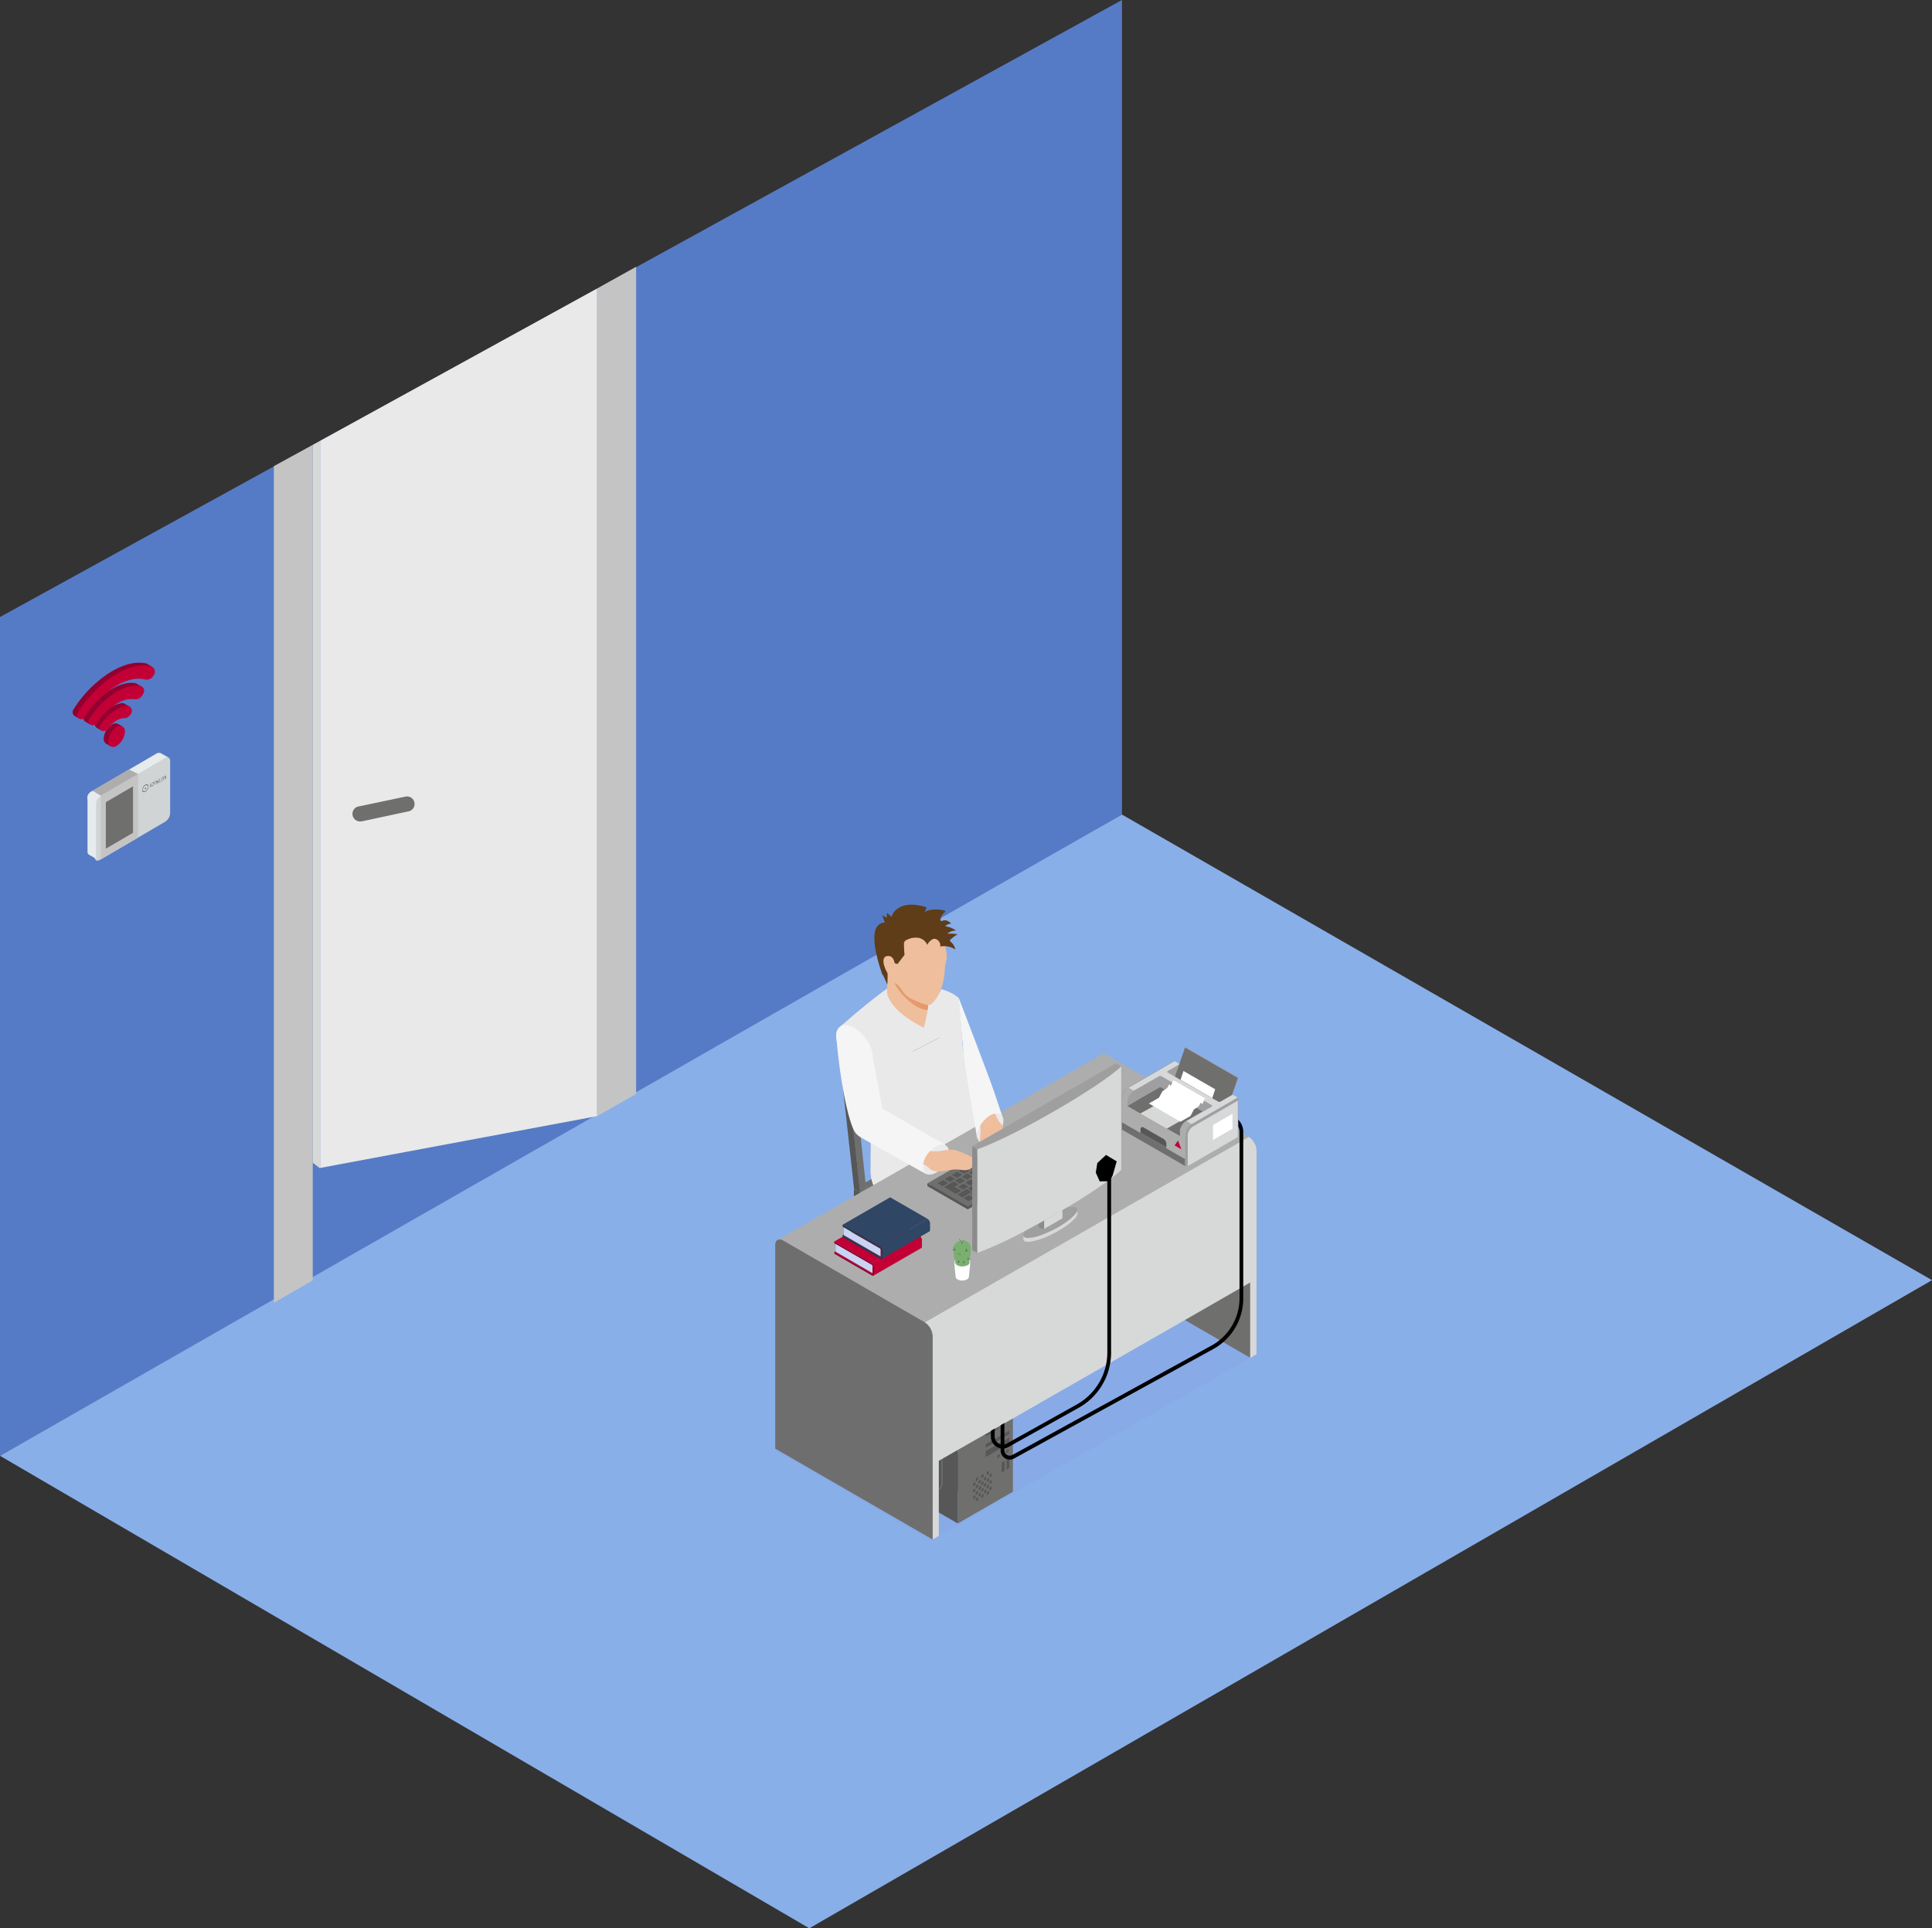 <svg xmlns="http://www.w3.org/2000/svg" xmlns:xlink="http://www.w3.org/1999/xlink" viewBox="0 0 512.38 511.43"><rect x="0" y="0" width="512.38" height="511.43" fill="#333333" stroke="none"/><defs><style>.cls-1{fill:none;}.cls-2{isolation:isolate;}.cls-3{fill:#89afe9;}.cls-4{fill:#567bc6;}.cls-5{fill:#8083d7;opacity:0.1;mix-blend-mode:multiply;}.cls-6{fill:#3a4e68;}.cls-7{fill:#4a774c;}.cls-8{fill:#9ab6e0;}.cls-9{fill:#7180ac;}.cls-10{fill:#627db6;}.cls-11{fill:#49517f;}.cls-12{fill:#5d6692;}.cls-13{fill:#c9d4f2;}.cls-14{fill:#5a7dfa;}.cls-15{fill:#cf4845;}.cls-16{fill:#4a59d6;}.cls-17{fill:#dd5540;}.cls-18{fill:#6f6f6e;}.cls-19{fill:#575757;}.cls-20{clip-path:url(#clip-path);}.cls-21{fill:#fff;}.cls-22{fill:#e9e9e9;}.cls-23{fill:#bb3350;}.cls-24{fill:#d6e8fd;}.cls-25{fill:#c4e6fd;}.cls-26{fill:#d7d8d8;}.cls-27{fill:#adadad;}.cls-28{fill:#6f6e6e;}.cls-29{fill:#f5f5f5;}.cls-30{fill:#eaeaeb;}.cls-31{fill:#efbe9d;}.cls-32{fill:#5e3d18;}.cls-33{fill:#e7996e;}.cls-34{fill:#a09f9f;}.cls-35{fill:#c20036;}.cls-36{fill:#8c8c8c;}.cls-37{fill:#7aaf6f;}.cls-38{fill:#2c2c2c;}.cls-39{fill:#920030;}.cls-40{fill:#2f4665;}.cls-41{fill:#26384c;}.cls-42{fill:#e6ebed;}.cls-43{fill:#d0d4d4;}.cls-44{fill:#c4c4c4;}.cls-45{fill:#faef76;}</style><clipPath id="clip-path"><path class="cls-1" d="M259.73,378a3.65,3.65,0,0,0,0,.47c0,.15,0,.29.07.43a2.34,2.34,0,0,0,.11.4,2.28,2.28,0,0,0,.15.36,3,3,0,0,0,.19.3,1.84,1.84,0,0,0,.23.25l.31.07h.36l.39-.06a2.91,2.91,0,0,0,.39-.12,3.65,3.65,0,0,0,.41-.18l.41-.24.41-.31a4.38,4.38,0,0,0,.39-.36c.13-.12.26-.26.39-.4s.24-.3.35-.45.23-.32.33-.48.21-.33.3-.5.18-.35.26-.51l.22-.53c.06-.17.13-.36.18-.53s.1-.36.14-.52.07-.35.09-.51,0-.34.05-.5,0-.19,0-.29a3.85,3.85,0,0,0-.06-.69,2.71,2.71,0,0,0-.09-.41,2,2,0,0,0-.14-.37,2.11,2.11,0,0,0-.18-.33,1.86,1.86,0,0,0-.22-.27l-.08-.08h0l-.19-.05a1.9,1.9,0,0,0-.35,0l-.37,0a2.74,2.74,0,0,0-.39.09l-.4.16-.28.14-.27.17a5.43,5.43,0,0,0-.62.48,8.28,8.28,0,0,0-.58.6,7.25,7.25,0,0,0-.53.68c-.1.15-.22.33-.31.49a5.05,5.05,0,0,0-.28.51c-.08.16-.17.35-.24.52s-.14.36-.2.53a5.34,5.34,0,0,0-.16.53c0,.16-.09.35-.12.51s-.05.35-.07.51S259.73,377.88,259.73,378Z"/></clipPath></defs><g class="cls-2"><g id="Capa_2" data-name="Capa 2"><g id="Capa_1-2" data-name="Capa 1"><polygon class="cls-3" points="59.2 208.21 59.2 352.05 134.64 308.49 134.64 166.72 59.2 208.21"/><polyline class="cls-4" points="274.66 229.29 297.55 216.04 297.55 0 0 163.65 0 386.12 72.86 344.62"/><polygon class="cls-3" points="297.55 216.04 0 386.12 214.64 511.43 512.38 339.53 297.55 216.04"/><polygon class="cls-5" points="333.32 359.17 246.93 408.64 205.57 384.77 291.97 335.29 333.32 359.17"/><polygon class="cls-6" points="228.4 339.13 228.4 380.77 258.45 398.12 258.45 356.48 228.4 339.13"/><polygon class="cls-7" points="244.59 355.28 244.59 380.54 262.82 391.07 262.82 365.81 244.59 355.28"/><path class="cls-8" d="M243.79,376.77v1.56l.61,1.05,15.87,9.17.61-.35v-1.56Z"/><polygon class="cls-9" points="243.79 376.77 260.88 386.64 267.15 383.02 250.06 373.15 243.79 376.77"/><path class="cls-10" d="M239.46,356.35V376l-9.72,5.61V362Zm-6.48,23,3.24-1.87,2.88-1.66V357l-2.88,1.66-2,1.15-1.26.72-2.88,1.66V381Z"/><path class="cls-9" d="M230.1,375.36V381l2.88-1.66,3.24-1.87,2.88-1.66L234.24,373Z"/><path class="cls-9" d="M234.24,359.79V373l4.86,2.81V357l-2.88,1.66Z"/><path class="cls-9" d="M232.18,349.33v14l-10.94-6.32V343Z"/><path class="cls-11" d="M221.76,346.44a1.56,1.56,0,0,0,0,.31,1,1,0,0,0,.26.43c.16.14,9.23,5.37,9.34,5.39a.27.27,0,0,0,.23-.08.34.34,0,0,0,0-.18v-.07a1.06,1.06,0,0,0,0-.31.79.79,0,0,0-.26-.42c-.16-.15-9.23-5.38-9.33-5.4a.26.26,0,0,0-.23.08A.42.42,0,0,0,221.76,346.44Z"/><path class="cls-11" d="M221.76,348.8a1.46,1.46,0,0,0,0,.3,1,1,0,0,0,.26.43c.16.14,9.23,5.38,9.34,5.39a.27.27,0,0,0,.23-.08.34.34,0,0,0,0-.18v-.07a1,1,0,0,0,0-.3.81.81,0,0,0-.26-.43c-.16-.14-9.23-5.38-9.33-5.39a.26.26,0,0,0-.23.08A.4.4,0,0,0,221.76,348.8Z"/><path class="cls-11" d="M221.76,351.15a1.56,1.56,0,0,0,0,.31.93.93,0,0,0,.26.42c.16.15,9.23,5.38,9.34,5.4a.25.25,0,0,0,.23-.09.31.31,0,0,0,0-.17V357a1.06,1.06,0,0,0,0-.31.81.81,0,0,0-.26-.43c-.16-.14-9.23-5.38-9.33-5.39a.26.26,0,0,0-.23.08A.4.4,0,0,0,221.76,351.15Z"/><path class="cls-11" d="M221.76,353.5a1.56,1.56,0,0,0,0,.31,1,1,0,0,0,.26.43c.16.14,9.23,5.37,9.34,5.39a.27.27,0,0,0,.23-.08.34.34,0,0,0,0-.18v-.07a1.06,1.06,0,0,0,0-.31.79.79,0,0,0-.26-.42c-.16-.15-9.23-5.38-9.33-5.4a.26.26,0,0,0-.23.08A.42.42,0,0,0,221.76,353.5Z"/><path class="cls-11" d="M221.76,355.86a1.46,1.46,0,0,0,0,.3,1,1,0,0,0,.26.43c.16.14,9.23,5.38,9.34,5.39a.27.27,0,0,0,.23-.08.34.34,0,0,0,0-.18v-.07a1,1,0,0,0,0-.3.81.81,0,0,0-.26-.43c-.16-.14-9.23-5.38-9.33-5.39a.26.26,0,0,0-.23.08A.4.4,0,0,0,221.76,355.86Z"/><polygon class="cls-10" points="232.17 349.33 232.17 363.37 241.89 357.75 241.89 343.72 232.17 349.33"/><path class="cls-11" d="M217.05,346.44a.69.69,0,0,1,.41-.41,1,1,0,0,1,.73.14l3,1.76v9.12l3.65,2.11v5.68l-.38.22v2.26l.38.22v.87l-.38.22v2.26l.38.22v6.29L217,382V346.88A1.1,1.1,0,0,1,217.05,346.44Z"/><path class="cls-12" d="M217,382,253.44,403V386.87L237,377.4l-7.29,4.21-4.86-2.81v-1.4Z"/><path class="cls-12" d="M231.31,336.62a.48.48,0,0,1,.21-.07,1,1,0,0,1,.45.05l.2.1,36.46,21.05L254,366.17l-21.87-12.63-14.58-8.42a1,1,0,0,0-.74-.14l-.09,0Z"/><polygon class="cls-13" points="224.5 368.63 224.5 370.89 224.88 371.11 224.88 368.85 224.5 368.63"/><polygon class="cls-13" points="224.5 365.06 224.5 367.32 224.88 367.54 224.88 365.28 224.5 365.06"/><polygon class="cls-12" points="224.5 365.06 224.88 365.28 224.88 364.84 224.5 365.06"/><polygon class="cls-12" points="224.5 368.63 224.88 368.85 224.88 368.41 224.5 368.63"/><path class="cls-13" d="M230.1,371.86v2.27l1.07.62,4.27,2.46v-2.27Z"/><path class="cls-12" d="M230.1,370.56v1.3l5.34,3.08,5-2.87a5,5,0,0,0-.61-.95l-4.36,2.52Z"/><path class="cls-13" d="M230.1,368.3v2.26l5.34,3.08v-2.27l-5.34-3.08Z"/><path class="cls-11" d="M235.44,371.37v2.27l4.36-2.52a3.26,3.26,0,0,0-.79-.68l2.21-1.27a3.21,3.21,0,0,1,.78.68l.59-.34v-1.13h0a5.53,5.53,0,0,1-.76-.7h0Z"/><path class="cls-14" d="M243.73,373.94c-.5-1.17-.73-2.92-1.73-4.09a3.21,3.21,0,0,0-.78-.68L239,370.44a3.26,3.26,0,0,1,.79.68,5,5,0,0,1,.61.95c.14.3.27.61.38.92.27.79.46,1.59.73,2.22.53,1.24,1.35,1.84,1.91,1.52h0a.79.79,0,0,0,.23-.22c.25-.34.4-1,.87-1.31A3.47,3.47,0,0,1,243.73,373.94Z"/><path class="cls-15" d="M240.79,373,239,374a3.12,3.12,0,0,1,.45.34h0c.12.11.23.22.34.34,1,1.18,1.23,2.92,1.72,4.09s1.35,1.84,1.91,1.52a1.07,1.07,0,0,0,.25-.23c.18-.25.31-.65.55-1l-.44-.76v-.68l-.06-.14c-.1-.24-.19-.51-.28-.79h0c-.56.32-1.38-.28-1.91-1.52C241.25,374.58,241.06,373.78,240.79,373Z"/><path class="cls-14" d="M239.6,359.07a7,7,0,0,1,.35,2.19,13.55,13.55,0,0,0,.91,5c.1.2.21.41.33.6a5.23,5.23,0,0,0,.64.83,5.53,5.53,0,0,0,.76.7,2.72,2.72,0,0,0,2.19.71h0l.11-.05a1.18,1.18,0,0,0,.52-.59A5.37,5.37,0,0,1,243,366.3c-1-1.58-1.14-3.7-1.24-5.58,0-.34,0-.68-.07-1l-2.41-1.39A4.32,4.32,0,0,1,239.6,359.07Z"/><path class="cls-11" d="M240.41,372.07c.14.3.27.61.38.92L239,374a3.12,3.12,0,0,1,.45.34h0c.12.11.23.22.34.34l-.34.2-.36.21-.6.34-3.06,1.77v-2.27Z"/><path class="cls-12" d="M241.19,366.85c-.12-.19-.23-.4-.33-.6l-1.4-.81-.36-.21L234,362.3l-1.85,1.07-2.07-1.2v6.12l5.34,3.08,6.39-3.69h0A5.23,5.23,0,0,1,241.19,366.85Z"/><path class="cls-9" d="M232.41,368.51a1.66,1.66,0,0,1,0-3.13,5.8,5.8,0,0,1,5.23,0,1.65,1.65,0,0,1,0,3.13,5.82,5.82,0,0,1-5.23,0Zm.08-3a1.48,1.48,0,0,0,0,2.82,5.59,5.59,0,0,0,5.07,0,1.48,1.48,0,0,0,0-2.82,5.66,5.66,0,0,0-5.07,0Z"/><path class="cls-9" d="M233.2,365.89a1.11,1.11,0,0,0,0,2.1,4,4,0,0,0,3.65,0,1.11,1.11,0,0,0,0-2.1A4,4,0,0,0,233.2,365.89Z"/><path class="cls-15" d="M243.43,380.3h0l1.28-.74-.31-.18c-.06-.1-.11-.2-.17-.29-.24.33-.37.73-.55,1A1.07,1.07,0,0,1,243.43,380.3Z"/><path class="cls-16" d="M243.68,376.49c.25-.34.4-1,.87-1.31l.11-.06,0,0A1.78,1.78,0,0,1,246,375a1.18,1.18,0,0,1-.11.19.89.89,0,0,1-.25.23h0l-2.17,1.25A.79.79,0,0,0,243.68,376.49Z"/><path class="cls-16" d="M244.81,369.08l.11-.05a1.18,1.18,0,0,0,.52-.59,10.21,10.21,0,0,0,.4-3.64c0-.93,0-1.83.07-2.62l.58.33v3.22l1,.61c-.08,1-.3,1.87-.86,2.15l-.14.05h0Z"/><polygon class="cls-17" points="246.44 376.49 246.44 377.4 253.44 381.43 253.44 380.53 246.44 376.49"/><polygon class="cls-15" points="247.72 375.75 246.44 376.49 253.44 380.53 253.44 373.29 252.71 372.87 251.15 373.78 249.93 374.48 247.72 375.75"/><polygon class="cls-13" points="249.37 376.42 250.63 377.15 251.9 376.42 250.63 375.68 249.37 376.42"/><ellipse class="cls-13" cx="252.22" cy="378.3" rx="0.88" ry="0.51"/><path class="cls-13" d="M252.24,374.44c-.2.12-.2.3,0,.42a.8.8,0,0,0,.71,0c.2-.12.2-.3,0-.42A.8.8,0,0,0,252.24,374.44Z"/><path class="cls-14" d="M246.86,373.85h0a1.6,1.6,0,0,1,.95-.16,3.69,3.69,0,0,1,.92.24,8.15,8.15,0,0,1,1.2.56l-2.21,1.27a8.75,8.75,0,0,0-1.2-.56A4.33,4.33,0,0,0,246,375a1.78,1.78,0,0,0-1.31.07Z"/><polygon class="cls-8" points="246.49 362.51 246.49 365.73 247.54 366.34 247.55 366.34 247.98 366.59 248.51 366.9 249.7 367.58 250.23 367.89 250.67 368.14 251.2 368.44 251.56 368.65 251.98 368.9 252.6 369.25 252.63 369.27 253.13 369.56 253.44 369.74 253.44 366.52 246.49 362.51"/><polygon class="cls-13" points="247.98 368.51 247.98 369.01 248.51 369.31 248.51 366.9 247.98 366.59 247.98 368.51"/><polygon class="cls-11" points="248.51 366.9 248.51 369.31 249.7 368.63 249.7 367.58 248.51 366.9"/><polygon class="cls-13" points="249.7 368.63 249.7 370 250.23 370.31 250.23 367.89 249.7 367.58 249.7 368.63"/><polygon class="cls-11" points="250.23 367.89 250.23 370.31 250.67 370.06 250.67 368.14 250.23 367.89"/><polygon class="cls-13" points="250.67 370.06 250.67 370.56 251.2 370.86 251.2 368.44 250.67 368.14 250.67 370.06"/><path class="cls-11" d="M251.2,368.45v2.41l1.11-.64a6.44,6.44,0,0,1-.4-.73,8.58,8.58,0,0,1-.35-.83Z"/><path class="cls-13" d="M252,368.9l-.42-.24a8.58,8.58,0,0,0,.35.83,6.44,6.44,0,0,0,.4.73l.25-.15h0c-.1-.17-.2-.35-.29-.53A6,6,0,0,1,252,368.9Z"/><path class="cls-13" d="M252.31,370.22a8.92,8.92,0,0,0,.54.82c.19.24.38.48.59.7v-.47a5.75,5.75,0,0,1-.44-.54,7.57,7.57,0,0,1-.44-.66h0Z"/><path class="cls-12" d="M252.6,369.25a.36.36,0,0,0,0,.09v0l.16.29,0,.06a2.53,2.53,0,0,1,.13.22l.18.27.18.27a1.71,1.71,0,0,1,.11.14v.65a5.75,5.75,0,0,1-.44-.54,7.57,7.57,0,0,1-.44-.66c-.1-.17-.2-.35-.29-.53a6,6,0,0,1-.29-.64Z"/><path class="cls-11" d="M252.63,369.27l.5.29.31.18v.88a1.71,1.71,0,0,0-.11-.14l-.18-.27-.18-.27a2.53,2.53,0,0,0-.13-.22l0-.06-.16-.29v0a.36.36,0,0,1,0-.09Z"/><path class="cls-8" d="M224.88,359.16V378.8l4.86,2.81V362Z"/><path class="cls-18" d="M264.87,371.51l.06,0,.18.14-.19-.05a2.09,2.09,0,0,0-.36,0l-.37,0h0l-.36.09a2,2,0,0,0-.4.16l-.22.11-.05,0a2.61,2.61,0,0,0-.28.17,4.49,4.49,0,0,0-.62.48c-.14.13-.29.27-.43.42l-.15.17c-.18.21-.37.45-.53.68l-.31.49c-.09.16-.2.35-.28.51s-.17.36-.24.53-.14.36-.2.52a5.34,5.34,0,0,0-.16.53c0,.15-.07.31-.1.45v.09c0,.16-.05.33-.07.48s0,.33,0,.49v0c0,.15,0,.3,0,.44a2,2,0,0,0,0,.26l0,.18a2.62,2.62,0,0,0,.11.4l0,.09c0,.09.07.17.12.26a2.32,2.32,0,0,0,.19.31,1.75,1.75,0,0,0,.23.24h0a1.64,1.64,0,0,1-.3-.14l.6.35h0a1.73,1.73,0,0,0,.31.14,1.76,1.76,0,0,0,.33.07,1.45,1.45,0,0,0,.36,0,2.78,2.78,0,0,0,.39-.05l.39-.12a2.87,2.87,0,0,0,.4-.18,3.45,3.45,0,0,0,.41-.25,3.91,3.91,0,0,0,.41-.3,4.64,4.64,0,0,0,.4-.36c.13-.13.26-.27.38-.41s.25-.29.36-.44.23-.32.33-.48.21-.34.3-.5.18-.35.26-.52l.22-.52c.06-.17.13-.36.18-.53a5.11,5.11,0,0,0,.13-.53c0-.16.07-.35.1-.51s0-.33.05-.49v-.29a3.8,3.8,0,0,0-.05-.69,2.47,2.47,0,0,0-.09-.41,2,2,0,0,0-.14-.37,1.74,1.74,0,0,0-.18-.33,1.44,1.44,0,0,0-.22-.27,1.27,1.27,0,0,0-.25-.22l-.11-.07,0,0-.56-.32h0Zm3.76-13.76v37.89L254,404.06V366.17Z"/><polygon class="cls-19" points="265.65 387.94 265.65 390.53 266.43 390.08 266.43 387.49 265.65 387.94"/><polygon class="cls-19" points="266.9 387.21 266.9 389.81 267.68 389.36 267.68 386.77 266.9 387.21"/><path class="cls-18" d="M259.73,378a3.65,3.65,0,0,0,0,.47c0,.15,0,.29.07.43a2.34,2.34,0,0,0,.11.4,2.28,2.28,0,0,0,.15.36,3,3,0,0,0,.19.3,1.84,1.84,0,0,0,.23.25l.31.07h.36l.39-.06a2.91,2.91,0,0,0,.39-.12,3.65,3.65,0,0,0,.41-.18l.41-.24.41-.31a4.38,4.38,0,0,0,.39-.36c.13-.12.26-.26.39-.4s.24-.3.35-.45.23-.32.33-.48.21-.33.3-.5.18-.35.26-.51l.22-.53c.06-.17.13-.36.18-.53s.1-.36.14-.52.07-.35.09-.51,0-.34.05-.5,0-.19,0-.29a3.85,3.85,0,0,0-.06-.69,2.71,2.71,0,0,0-.09-.41,2,2,0,0,0-.14-.37,2.11,2.11,0,0,0-.18-.33,1.86,1.86,0,0,0-.22-.27l-.08-.08h0l-.19-.05a1.9,1.9,0,0,0-.35,0l-.37,0a2.74,2.74,0,0,0-.39.09l-.4.16-.28.14-.27.17a5.43,5.43,0,0,0-.62.48,8.28,8.28,0,0,0-.58.6,7.25,7.25,0,0,0-.53.68c-.1.15-.22.33-.31.49a5.05,5.05,0,0,0-.28.51c-.08.16-.17.35-.24.52s-.14.36-.2.53a5.34,5.34,0,0,0-.16.53c0,.16-.09.35-.12.51s-.05.35-.07.51S259.73,377.88,259.73,378Z"/><path class="cls-19" d="M260.49,380.24h0a2.61,2.61,0,0,0,.27.19,1.46,1.46,0,0,0,.31.14,1.77,1.77,0,0,0,.33.08h.36a2.5,2.5,0,0,0,.38-.06,2,2,0,0,0,.4-.12,3.52,3.52,0,0,0,.4-.18,3.38,3.38,0,0,0,.41-.24,4,4,0,0,0,.41-.31,4.48,4.48,0,0,0,.4-.36,4.83,4.83,0,0,0,.38-.4c.12-.14.25-.3.36-.45l.33-.47c.1-.16.21-.34.3-.51l.26-.51.22-.53c.06-.17.13-.36.18-.53a4.94,4.94,0,0,0,.13-.52c0-.17.07-.35.1-.51s0-.34.05-.5v-.29a3.87,3.87,0,0,0-.05-.69,2.71,2.71,0,0,0-.09-.41,2,2,0,0,0-.14-.37,1.65,1.65,0,0,0-.18-.32,1.51,1.51,0,0,0-.22-.28,1.88,1.88,0,0,0-.26-.22,2,2,0,0,0-.29-.16l-.14-.05.08.08a1.86,1.86,0,0,1,.22.27,2.11,2.11,0,0,1,.18.33,2,2,0,0,1,.14.37,2.71,2.71,0,0,1,.09.41,3.85,3.85,0,0,1,.06.69c0,.1,0,.2,0,.29s0,.33-.05.5-.06.34-.09.51-.09.36-.14.52-.12.36-.18.53l-.22.53c-.08.16-.17.35-.26.51s-.2.35-.3.5-.22.33-.33.48-.23.31-.35.45-.26.28-.39.4a4.38,4.38,0,0,1-.39.36l-.41.31-.41.24a3.65,3.65,0,0,1-.41.18,2.91,2.91,0,0,1-.39.12l-.39.06h-.36Z"/><g class="cls-20"><path class="cls-9" d="M259.4,377.61l1,.87,1.24-1.52,0,.05.09.09.05,0-1.45,2.54,1.56-.7.38-1.8.07,0,.14-.06.07,0v2.39l1.24-1.83-.7-1,.07-.09.12-.18a.41.41,0,0,0,0-.09l1.48.83.17-1.91-1.37.37s0-.06,0-.09,0-.12,0-.18v-.09l2.07-1.19-1-.87-1.24,1.52,0-.05-.09-.09-.06,0,1.45-2.54-1.56.7-.37,1.8-.07,0-.15.06-.07,0v-2.39L261.33,374l.7,1-.07.09-.12.18-.06.09-1.47-.83-.18,1.91,1.38-.37a.29.29,0,0,0,0,.09,1.1,1.1,0,0,0,0,.18v.09Z"/></g><polygon class="cls-19" points="261.41 384.87 261.41 386.43 267.68 382.81 267.68 381.25 261.41 384.87"/><polygon class="cls-19" points="261.41 383.06 261.41 383.97 267.68 380.35 267.68 379.45 261.41 383.06"/><polygon class="cls-11" points="264.24 362.61 264.24 364.65 267.51 362.76 267.51 360.73 266.9 360.38 264.85 361.56 264.24 362.61"/><polygon class="cls-11" points="259.77 365.06 259.77 367.1 263.04 365.21 263.04 363.18 262.43 362.83 260.38 364.01 259.77 365.06"/><polygon class="cls-11" points="264.24 366.69 264.24 368.73 267.51 366.84 267.51 364.81 266.9 364.45 264.85 365.64 264.24 366.69"/><path class="cls-19" d="M264.49,386.42a.41.41,0,0,0,0,.16.32.32,0,0,0,.13.1.26.26,0,0,0,.15,0,.59.59,0,0,0,.18-.13,1,1,0,0,0,.15-.21.79.79,0,0,0,.08-.26.3.3,0,0,0,0-.21.23.23,0,0,0-.12-.1.3.3,0,0,0-.16,0,.55.55,0,0,0-.17.13.65.65,0,0,0-.16.21.77.77,0,0,0-.07.26A.09.09,0,0,0,264.49,386.42Z"/><path class="cls-19" d="M266.86,385.05a.29.29,0,0,0,0,.16.24.24,0,0,0,.12.1.23.23,0,0,0,.16,0,.48.48,0,0,0,.17-.12,1.06,1.06,0,0,0,.16-.21.77.77,0,0,0,.07-.26.3.3,0,0,0,0-.21.2.2,0,0,0-.12-.1.3.3,0,0,0-.16,0,.7.7,0,0,0-.17.13.62.62,0,0,0-.15.21.79.79,0,0,0-.08.26A.09.09,0,0,1,266.86,385.05Z"/><path class="cls-9" d="M228.7,372.81l-2.78-1.6a1.11,1.11,0,0,1-.54-.85h0c0-.3.24-.4.54-.23l2.78,1.6a1.15,1.15,0,0,1,.53.85h0C229.23,372.88,229,373,228.7,372.81Z"/><path class="cls-12" d="M228.7,369.52l-2.78-1.6a1.11,1.11,0,0,1-.54-.85h0c0-.29.24-.4.54-.22l2.78,1.6a1.12,1.12,0,0,1,.53.85h0C229.23,369.59,229,369.7,228.7,369.52Z"/><path class="cls-9" d="M228.7,366.18l-2.78-1.6a1.11,1.11,0,0,1-.54-.85h0c0-.29.24-.4.54-.22l2.78,1.6a1.12,1.12,0,0,1,.53.85h0C229.23,366.25,229,366.36,228.7,366.18Z"/><path class="cls-9" d="M228.7,362.9l-2.78-1.6a1.14,1.14,0,0,1-.54-.85h0c0-.3.24-.4.54-.23l2.78,1.6a1.12,1.12,0,0,1,.53.85h0C229.23,363,229,363.07,228.7,362.9Z"/><path class="cls-9" d="M228.7,376.1l-2.78-1.6a1.14,1.14,0,0,1-.54-.85h0c0-.3.24-.4.54-.23l2.78,1.6a1.12,1.12,0,0,1,.53.85h0C229.23,376.17,229,376.27,228.7,376.1Z"/><path class="cls-9" d="M228.7,379.38l-2.78-1.6a1.11,1.11,0,0,1-.54-.85h0c0-.29.24-.4.54-.22l2.78,1.6a1.12,1.12,0,0,1,.53.85h0C229.23,379.45,229,379.56,228.7,379.38Z"/><path class="cls-19" d="M258.77,397.86a.29.29,0,0,0,0,.16.23.23,0,0,0,.12.1.29.29,0,0,0,.16,0,.43.43,0,0,0,.17-.13.65.65,0,0,0,.16-.21.79.79,0,0,0,.08-.26.49.49,0,0,0,0-.21.32.32,0,0,0-.13-.1.26.26,0,0,0-.15,0,.59.59,0,0,0-.18.13.86.86,0,0,0-.15.22.67.67,0,0,0-.08.25Z"/><path class="cls-19" d="M259.49,396.61a.41.41,0,0,0,0,.16.32.32,0,0,0,.13.1.26.26,0,0,0,.15,0,.59.59,0,0,0,.18-.13.8.8,0,0,0,.15-.21.79.79,0,0,0,.08-.26.3.3,0,0,0,0-.21.2.2,0,0,0-.28-.08.55.55,0,0,0-.17.13.65.65,0,0,0-.16.21.79.79,0,0,0-.08.26Z"/><path class="cls-19" d="M260.21,397a.45.45,0,0,0,0,.16.24.24,0,0,0,.13.09.23.23,0,0,0,.16,0,.66.66,0,0,0,.17-.12.86.86,0,0,0,.15-.22.73.73,0,0,0,.08-.25.3.3,0,0,0,0-.21.19.19,0,0,0-.12-.1.3.3,0,0,0-.16,0,.52.52,0,0,0-.17.12,1.12,1.12,0,0,0-.16.22.77.77,0,0,0-.07.26A.07.07,0,0,0,260.21,397Z"/><path class="cls-19" d="M260.93,395.78a.26.26,0,0,0,0,.15.17.17,0,0,0,.12.1.23.23,0,0,0,.16,0,.66.66,0,0,0,.17-.12.89.89,0,0,0,.16-.22.72.72,0,0,0,.07-.25.3.3,0,0,0,0-.21.17.17,0,0,0-.12-.1.3.3,0,0,0-.16,0,.66.66,0,0,0-.17.12,1.12,1.12,0,0,0-.16.22,1,1,0,0,0-.07.26A.43.43,0,0,0,260.93,395.78Z"/><path class="cls-19" d="M261.66,396.2a.21.21,0,0,0,0,.15.19.19,0,0,0,.12.1.3.3,0,0,0,.16,0,.52.52,0,0,0,.17-.12,1.12,1.12,0,0,0,.16-.22.71.71,0,0,0,.07-.26.34.34,0,0,0,0-.2.21.21,0,0,0-.13-.1.23.23,0,0,0-.16,0,.66.66,0,0,0-.17.12.86.86,0,0,0-.15.22.73.73,0,0,0-.08.25Z"/><path class="cls-19" d="M262.38,395a.27.27,0,0,0,0,.15.19.19,0,0,0,.12.1.29.29,0,0,0,.16,0,.52.52,0,0,0,.17-.12.82.82,0,0,0,.16-.22.79.79,0,0,0,.08-.26.51.51,0,0,0,0-.21.21.21,0,0,0-.13-.09.2.2,0,0,0-.15,0,.57.57,0,0,0-.18.12.86.86,0,0,0-.15.22.73.73,0,0,0-.08.25Z"/><path class="cls-19" d="M258.77,396.15a.27.27,0,0,0,0,.15.19.19,0,0,0,.12.1.29.29,0,0,0,.16,0,.52.52,0,0,0,.17-.12.82.82,0,0,0,.16-.22.79.79,0,0,0,.08-.26.51.51,0,0,0,0-.21.24.24,0,0,0-.13-.09.16.16,0,0,0-.15,0,.44.44,0,0,0-.18.12.86.86,0,0,0-.15.22.73.73,0,0,0-.08.25Z"/><path class="cls-19" d="M259.49,394.89a.41.41,0,0,0,0,.16.26.26,0,0,0,.13.1.26.26,0,0,0,.15,0A.46.46,0,0,0,260,395a.8.8,0,0,0,.15-.21.79.79,0,0,0,.08-.26.31.31,0,0,0,0-.21.29.29,0,0,0-.12-.1.23.23,0,0,0-.16,0,.41.41,0,0,0-.17.12.69.69,0,0,0-.16.22.73.73,0,0,0-.08.25Z"/><path class="cls-19" d="M260.21,395.31a.41.41,0,0,0,0,.16.24.24,0,0,0,.13.09.23.23,0,0,0,.16,0,.48.48,0,0,0,.17-.12.86.86,0,0,0,.15-.22.73.73,0,0,0,.08-.25.3.3,0,0,0,0-.21.19.19,0,0,0-.12-.1.3.3,0,0,0-.16,0,.43.43,0,0,0-.17.13.83.83,0,0,0-.16.21.77.77,0,0,0-.07.26A.09.09,0,0,0,260.21,395.31Z"/><path class="cls-19" d="M260.93,394.06a.29.29,0,0,0,0,.16.19.19,0,0,0,.12.09.23.23,0,0,0,.16,0,.66.66,0,0,0,.17-.12.89.89,0,0,0,.16-.22.72.72,0,0,0,.07-.25.3.3,0,0,0,0-.21.17.17,0,0,0-.12-.1.3.3,0,0,0-.16,0,.66.66,0,0,0-.17.12,1.12,1.12,0,0,0-.16.22,1.11,1.11,0,0,0-.07.26A.43.43,0,0,0,260.93,394.06Z"/><path class="cls-19" d="M261.66,394.48a.2.2,0,0,0,0,.15.19.19,0,0,0,.12.1.3.3,0,0,0,.16,0,.52.52,0,0,0,.17-.12,1.12,1.12,0,0,0,.16-.22.72.72,0,0,0,.07-.25.36.36,0,0,0,0-.21.21.21,0,0,0-.13-.1.23.23,0,0,0-.16,0,.66.66,0,0,0-.17.12.86.86,0,0,0-.15.22.73.73,0,0,0-.08.25Z"/><path class="cls-19" d="M262.38,393.23a.25.25,0,0,0,0,.15.19.19,0,0,0,.12.1.29.29,0,0,0,.16,0,.52.52,0,0,0,.17-.12.82.82,0,0,0,.16-.22.72.72,0,0,0,.08-.26.44.44,0,0,0,0-.2.19.19,0,0,0-.13-.1.2.2,0,0,0-.15,0,.57.57,0,0,0-.18.12.86.86,0,0,0-.15.22.73.73,0,0,0-.08.25Z"/><path class="cls-19" d="M258.77,394.43a.27.27,0,0,0,0,.15.19.19,0,0,0,.12.1.29.29,0,0,0,.16,0,.52.52,0,0,0,.17-.12.82.82,0,0,0,.16-.22.79.79,0,0,0,.08-.26.51.51,0,0,0,0-.21.24.24,0,0,0-.13-.09.2.2,0,0,0-.15,0,.57.57,0,0,0-.18.12.86.86,0,0,0-.15.22.73.73,0,0,0-.08.25Z"/><path class="cls-19" d="M259.49,393.18a.4.4,0,0,0,0,.15.21.21,0,0,0,.13.1.26.26,0,0,0,.15,0,.57.57,0,0,0,.18-.12,1.07,1.07,0,0,0,.15-.22.79.79,0,0,0,.08-.26.31.31,0,0,0,0-.21.22.22,0,0,0-.12-.09.23.23,0,0,0-.16,0,.41.41,0,0,0-.17.12.69.69,0,0,0-.16.22.73.73,0,0,0-.08.25Z"/><path class="cls-19" d="M260.21,393.59a.41.41,0,0,0,0,.16.32.32,0,0,0,.13.1.3.3,0,0,0,.16,0,.7.7,0,0,0,.17-.13,1,1,0,0,0,.15-.21.79.79,0,0,0,.08-.26.3.3,0,0,0,0-.21.23.23,0,0,0-.12-.1.3.3,0,0,0-.16,0,.55.55,0,0,0-.17.13.83.83,0,0,0-.16.21.77.77,0,0,0-.07.26A.09.09,0,0,0,260.21,393.59Z"/><path class="cls-19" d="M260.93,392.34a.29.29,0,0,0,0,.16.24.24,0,0,0,.12.1.23.23,0,0,0,.16,0,.48.48,0,0,0,.17-.12.89.89,0,0,0,.16-.22.72.72,0,0,0,.07-.25.3.3,0,0,0,0-.21.2.2,0,0,0-.12-.1.3.3,0,0,0-.16,0,.7.7,0,0,0-.17.13.83.83,0,0,0-.16.21,1.11,1.11,0,0,0-.07.26S260.93,392.32,260.93,392.34Z"/><path class="cls-19" d="M261.66,392.76a.2.2,0,0,0,0,.15.19.19,0,0,0,.12.1.23.23,0,0,0,.16,0,.52.52,0,0,0,.17-.12.89.89,0,0,0,.16-.22.72.72,0,0,0,.07-.25.36.36,0,0,0,0-.21.21.21,0,0,0-.13-.1.31.31,0,0,0-.16,0,.66.66,0,0,0-.17.12,1.07,1.07,0,0,0-.15.22.73.73,0,0,0-.08.25Z"/><path class="cls-19" d="M258.77,392.53a.29.29,0,0,0,0,.16.29.29,0,0,0,.12.1.29.29,0,0,0,.16,0,.55.55,0,0,0,.17-.13.65.65,0,0,0,.16-.21.79.79,0,0,0,.08-.26.49.49,0,0,0,0-.21.32.32,0,0,0-.13-.1.26.26,0,0,0-.15,0,.59.59,0,0,0-.18.13.8.8,0,0,0-.15.21.79.79,0,0,0-.08.26Z"/><path class="cls-19" d="M260.21,391.7a.37.37,0,0,0,0,.15.21.21,0,0,0,.13.1.23.23,0,0,0,.16,0,.66.66,0,0,0,.17-.12.86.86,0,0,0,.15-.22.73.73,0,0,0,.08-.25.3.3,0,0,0,0-.21.19.19,0,0,0-.12-.1.3.3,0,0,0-.16,0,.52.52,0,0,0-.17.12,1.12,1.12,0,0,0-.16.22.71.71,0,0,0-.07.26A.07.07,0,0,0,260.21,391.7Z"/><path class="cls-19" d="M261.66,390.87a.21.21,0,0,0,0,.15.19.19,0,0,0,.12.1.3.3,0,0,0,.16,0,.52.52,0,0,0,.17-.12,1.12,1.12,0,0,0,.16-.22.77.77,0,0,0,.07-.26.38.38,0,0,0,0-.21.24.24,0,0,0-.13-.09.23.23,0,0,0-.16,0,.66.66,0,0,0-.17.12.86.86,0,0,0-.15.22.73.73,0,0,0-.08.25Z"/><path class="cls-19" d="M262.38,391.51a.25.25,0,0,0,0,.15.19.19,0,0,0,.12.1.29.29,0,0,0,.16,0,.52.52,0,0,0,.17-.12.69.69,0,0,0,.16-.22.73.73,0,0,0,.08-.25.47.47,0,0,0,0-.21.19.19,0,0,0-.13-.1.26.26,0,0,0-.15,0,.57.57,0,0,0-.18.12,1.07,1.07,0,0,0-.15.22.73.73,0,0,0-.08.25Z"/><path class="cls-19" d="M258.05,397.28a.22.22,0,0,0,0,.16.22.22,0,0,0,.12.09.18.18,0,0,0,.16,0,.41.41,0,0,0,.17-.12.89.89,0,0,0,.16-.22.72.72,0,0,0,.07-.25.37.37,0,0,0,0-.21.26.26,0,0,0-.13-.1.25.25,0,0,0-.15,0,.46.46,0,0,0-.18.13.8.8,0,0,0-.15.21.79.79,0,0,0-.08.26Z"/><path class="cls-19" d="M258.05,395.56a.22.22,0,0,0,0,.16.2.2,0,0,0,.28.08.55.55,0,0,0,.17-.13,1.06,1.06,0,0,0,.16-.21.77.77,0,0,0,.07-.26.37.37,0,0,0,0-.21.32.32,0,0,0-.13-.1.25.25,0,0,0-.15,0,.59.59,0,0,0-.18.13.8.8,0,0,0-.15.21.79.79,0,0,0-.08.26Z"/><path class="cls-19" d="M258.05,393.84a.22.22,0,0,0,0,.16.23.23,0,0,0,.12.1.3.3,0,0,0,.16,0,.55.55,0,0,0,.17-.13.83.83,0,0,0,.16-.21.77.77,0,0,0,.07-.26.37.37,0,0,0,0-.21.32.32,0,0,0-.13-.1.2.2,0,0,0-.15,0,.44.44,0,0,0-.18.12.86.86,0,0,0-.15.22.67.67,0,0,0-.08.25Z"/><polygon class="cls-21" points="235.44 371.37 230.12 368.27 230.09 368.32 235.44 371.37"/><polygon class="cls-21" points="235.44 374.94 230.12 371.84 230.09 371.89 235.44 374.94"/><path class="cls-19" d="M254,366.17v37.89l-37.67-21.75V345.82a1.35,1.35,0,0,1,.07-.44.74.74,0,0,1,.29-.34l0,0,.09,0a1,1,0,0,1,.74.14l14.58,8.42Z"/><path class="cls-18" d="M247.86,395.44a2.08,2.08,0,0,1-1-.28l-24-13.86a4.72,4.72,0,0,1-2.34-4.06V355.13a2.08,2.08,0,0,1,3.12-1.81l24,13.87a4.69,4.69,0,0,1,2.35,4.06v22.11a2.06,2.06,0,0,1-1,1.8A2,2,0,0,1,247.86,395.44Zm-25.31-42.23a2,2,0,0,0-1,.26,1.87,1.87,0,0,0-1,1.66v22.11a4.51,4.51,0,0,0,2.26,3.91l24,13.86a1.92,1.92,0,0,0,2.87-1.65V371.25a4.56,4.56,0,0,0-2.26-3.92l-24-13.86A2,2,0,0,0,222.55,353.21Z"/><path class="cls-12" d="M244.64,388.89a1.16,1.16,0,0,1-.57-.15l-17.93-10.35a3,3,0,0,1-1.49-2.58V360.72a1.12,1.12,0,0,1,.56-1,1.14,1.14,0,0,1,1.13,0l17.93,10.35a3,3,0,0,1,1.49,2.59v15.09a1.11,1.11,0,0,1-.56,1A1.15,1.15,0,0,1,244.64,388.89Zm-18.86-29.13a.91.91,0,0,0-.48.13.94.94,0,0,0-.48.83v15.09a2.84,2.84,0,0,0,1.41,2.44l17.93,10.35a1,1,0,0,0,1.44-.83V372.68a2.81,2.81,0,0,0-1.41-2.44l-17.93-10.35A.94.94,0,0,0,225.78,359.76Z"/><path class="cls-21" d="M254,366.17c1.2-.73,2.41-1.44,3.62-2.16l3.63-2.12L265,359.8l1.83-1,1.85-1-1.8,1.09L265,359.91,261.38,362l-3.66,2.09C256.5,364.81,255.28,365.5,254,366.17Z"/><polygon class="cls-9" points="224.32 279.93 222.7 280.86 224.45 281.87 226.07 280.94 224.32 279.93"/><polygon class="cls-9" points="225.98 349.78 229.56 321.5 229.56 321.5 228.16 320.69 224.35 350.71 225.98 349.78"/><polygon class="cls-18" points="229.54 313.64 227.78 297.05 226.07 280.94 224.45 281.87 228.09 316.19 229.72 315.26 229.54 313.64"/><polygon class="cls-9" points="226.07 280.94 227.78 297.05 251.24 283.51 252.77 282.62 251.06 266.51 251.05 266.51 226.07 280.94"/><path class="cls-19" d="M222.7,280.86l3.81,34.54,1.6.92s0-.09,0-.13l-3.64-34.32Z"/><polygon class="cls-12" points="226.52 318.47 230.1 320.55 248.03 330.9 251.86 366.59 250.04 365.54 246.39 331.22 229.56 321.5 229.56 321.5 228.16 320.69 224.35 350.71 222.53 349.66 226.52 318.47"/><path class="cls-19" d="M228.11,316.32,249,328.39a5.85,5.85,0,0,1,1.15.9,6.9,6.9,0,0,1,1.57,2.47,4,4,0,0,1,.26,1.43l-4-2.29-21.52-12.43h0c0-.68,0-2.41,0-3.07Z"/><polygon class="cls-9" points="248.03 330.9 251.86 366.59 253.48 365.66 250.18 334.9 249.87 331.96 248.03 330.9"/><polygon class="cls-9" points="249.31 265.5 224.32 279.93 226.07 280.94 251.05 266.51 249.31 265.5"/><polygon class="cls-12" points="251.29 332.78 249.87 331.96 250.18 334.9 250.96 335.35 251.29 332.78"/><polygon class="cls-9" points="250.93 264.57 249.31 265.5 251.05 266.51 252.68 265.57 250.93 264.57"/><path class="cls-9" d="M251.06,266.51l3.64,34.33,1.55-.88c-2.63-26.16-2.63-26.14-3.57-34.39Z"/><path class="cls-9" d="M228.09,316.2s0,.08,0,.12L249,328.4a5.45,5.45,0,0,1,1.15.89,7,7,0,0,1,1.56,2.47,4,4,0,0,1,.26,1.43l.8-.46,20.72-12,1.59-.92,1.62-.93,3.5-2a3.92,3.92,0,0,0-.26-1.42,7.05,7.05,0,0,0-1.56-2.48,5.45,5.45,0,0,0-1.15-.89L256.34,300l-.12-.06-1.52.88L253,300.1l-23.46,13.54.17,1.62Z"/><polygon class="cls-9" points="251.29 332.78 250.96 335.35 252.58 334.42 252.8 332.73 252 333.19 251.29 332.78"/><polygon class="cls-12" points="275.11 319.85 273.52 320.77 276.65 350.18 278.46 351.23 275.11 319.85"/><polygon class="cls-9" points="276.72 318.92 275.11 319.85 278.46 351.23 280.09 350.29 276.72 318.92"/><polygon class="cls-12" points="251.24 283.51 253.01 300.1 254.7 300.83 252.77 282.63 251.24 283.51"/><path class="cls-18" d="M228.09,316.2s0,.08,0,.12L249,328.4l28.23-16.3L256.34,300l-.12-.06-1.52.88L253,300.1l-23.46,13.54.17,1.62Z"/><path class="cls-11" d="M288.36,352.31a7.52,7.52,0,0,1-6.79,0,2.41,2.41,0,0,1-1.4-1.86s-.73-.09-.73-.12c-.08-1.42-.25-16.81-.48-24.72a4.12,4.12,0,0,0-2.88-3.81c-7.27-2.29-26.15-8.25-26.6-8.49s-8.11-6.68-8.11-6.68l3.53-9.54h6.85c1.18,0,25.9,8.47,34.55,15.2,0,0,3.4,2.17,3.4,9.47l.56,28.9C290.51,351.51,289.5,351.66,288.36,352.31Z"/><path class="cls-12" d="M267.24,364.54a4.07,4.07,0,0,1-2.19,2.37,7.34,7.34,0,0,1-4.67.71,6.19,6.19,0,0,1-2.11-.71c-.95-.53-1.84-1.41-1.84-2.12l-1.2-30.51v0a3.59,3.59,0,0,0-1.44-2.69c-2.39-1.78-7.54-5.65-12.1-9.42A61.87,61.87,0,0,1,234,315C230,309.91,231,302.12,231,302.12l3.72-.71,15.1-2.82,1.42,9.15s14.23,17.49,14.53,19.66C266.15,330.35,267.22,361.13,267.24,364.54Z"/><path class="cls-22" d="M264.3,305c-2.36,1.12-4.19,3.48-7.48,3.83a7.58,7.58,0,0,1-.84.05c-1.33,0-3.09-2.12-4.23-3.48a5.38,5.38,0,0,1-1.25,3.4c-.33.32-.66.62-1,.89l-.78.66a4.13,4.13,0,0,0-.39.34c-.31.24-.59.48-.86.73,0,0,0,0,0,0h0l-.29.26-.05.05a11.78,11.78,0,0,0-1.21,1.24,9.62,9.62,0,0,0-1.93,3.79c-1.19,4.23-2.22,6.59-6.45,3.78-4-2.64-6.44-5.4-6.63-9.46h0v-1.49c0-.79,0-1.86,0-3,0-.25,0-.5,0-.75,0-.63,0-1.29,0-1.93v0c0-.86,0-1.69.07-2.45-.07-1.13-.24-3.72-.52-6.75s-.62-6.38-1.1-9.36c-.62-3.92-2.62-6.93-4.23-9.55a19.14,19.14,0,0,1-1.82-3.47v-.05a.17.17,0,0,1,0-.07c.28-.59,2.66-2.64,5.26-4.76,1.6.83,7,4.26,9.14,13.69l13.55-7a44.44,44.44,0,0,0-1-11.13,4.91,4.91,0,0,1,4,2.31s.55,5.79.86,10.69v.08a2.2,2.2,0,0,1,0,.36c.27,3.37,2.67,13.31,4.77,19.45a10.3,10.3,0,0,0,3.68,4.24c1.25.95,2.36,1.64,2.43,2C266.1,302.12,266.92,303.79,264.3,305Z"/><path class="cls-23" d="M231,299.22h0Z"/><path class="cls-22" d="M264.3,305c-2.36,1.12-4.19,3.48-7.48,3.83-3.95-4.84-5.32-13.41-5.32-13.41l-.92-10.12L248.17,268l-.42-2.36a9.7,9.7,0,0,0,1.38-2.24,7.68,7.68,0,0,0,.43-1.05,11.73,11.73,0,0,1,4.69,2.31s.62,6.48.93,11.38v.08a2.2,2.2,0,0,1,0,.36c.27,3.37,2.67,13.31,4.77,19.45a10.3,10.3,0,0,0,3.68,4.24c.12.1.25.19.38.28,1.08.81,2,1.39,2.05,1.72C266.1,302.12,266.92,303.79,264.3,305Z"/><path class="cls-22" d="M247.49,311.44l0,0h0l-.24.21-.05.05h0l-.05,0a11.68,11.68,0,0,0-1.2,1.24,8.75,8.75,0,0,0-1.31,2.06,11.51,11.51,0,0,0-.62,1.73c-1.19,4.23-2.24,6.6-6.45,3.79-4-2.65-6.45-5.4-6.64-9.48h0s0-.57,0-1.47,0-1.87,0-3c0-.24,0-.48,0-.73v0c0-.63,0-1.26,0-1.88v-.07c0-.19,0-.37,0-.56,0-.66,0-1.3.05-1.89a.25.25,0,0,0,0-.08c-.06-1.18-.23-3.71-.51-6.68s-7.58-22.45-7.57-22.46c.27-.32,1.42-1.13,2.05-1.7,1.23-1.11,3-2.58,4.76-4S233,263.9,234.2,263c.08.11.08,0,.16.13.23.32.47.65.69,1,2.32,3.47,4.15,7.59,6.42,13.31,0,.11.09.23.14.35s.07.2.11.3a121.36,121.36,0,0,1,4.69,19.4l.09.56c.28,1.83.51,3.66.69,5.45.06.66.12,1.32.17,2,.06.83.1,1.64.13,2.44C247.53,309.13,247.53,310.32,247.49,311.44Z"/><polygon class="cls-24" points="245.9 314.54 281.47 305.73 281.47 306.44 256.64 320.73 245.9 314.54"/><polygon class="cls-13" points="245.9 313.84 270.73 299.54 281.47 305.73 256.64 320.03 245.9 313.84"/><polygon class="cls-8" points="255.5 317.78 256.93 316.95 258.26 317.72 256.83 318.56 255.5 317.78"/><polygon class="cls-8" points="257.38 316.69 258.82 315.85 260.16 316.63 258.72 317.46 257.38 316.69"/><polygon class="cls-8" points="259.28 315.59 260.71 314.75 262.05 315.53 260.62 316.36 259.28 315.59"/><polygon class="cls-8" points="261.17 314.49 262.6 313.65 263.94 314.43 262.51 315.26 261.17 314.49"/><polygon class="cls-8" points="263.06 313.39 264.49 312.56 265.83 313.33 264.4 314.16 263.06 313.39"/><polygon class="cls-8" points="264.95 312.29 266.38 311.46 267.72 312.23 266.29 313.06 264.95 312.29"/><polygon class="cls-8" points="266.84 311.19 268.27 310.36 269.61 311.13 268.18 311.96 266.84 311.19"/><polygon class="cls-8" points="268.73 310.09 270.16 309.26 271.5 310.03 270.07 310.87 268.73 310.09"/><polygon class="cls-8" points="270.62 308.99 272.05 308.16 273.39 308.93 271.96 309.76 270.62 308.99"/><polygon class="cls-8" points="272.51 307.89 273.94 307.06 275.28 307.83 273.85 308.67 272.51 307.89"/><polygon class="cls-8" points="274.4 306.79 275.83 305.96 277.17 306.74 275.74 307.57 274.4 306.79"/><polygon class="cls-8" points="276.29 305.7 277.73 304.86 279.06 305.64 277.63 306.47 276.29 305.7"/><polygon class="cls-8" points="253.87 316.79 256.36 315.34 257.7 316.12 255.2 317.56 253.87 316.79"/><polygon class="cls-8" points="256.64 315.18 258.07 314.35 259.41 315.12 257.98 315.95 256.64 315.18"/><polygon class="cls-8" points="258.53 314.08 259.96 313.25 261.3 314.02 259.87 314.85 258.53 314.08"/><polygon class="cls-8" points="260.42 312.98 261.85 312.15 263.19 312.92 261.76 313.75 260.42 312.98"/><polygon class="cls-8" points="262.31 311.89 263.74 311.05 265.08 311.82 263.65 312.66 262.31 311.89"/><polygon class="cls-8" points="264.2 310.79 265.63 309.95 266.97 310.73 265.54 311.56 264.2 310.79"/><polygon class="cls-8" points="266.09 309.69 267.52 308.86 268.86 309.63 267.43 310.46 266.09 309.69"/><polygon class="cls-8" points="267.99 308.59 269.42 307.76 270.75 308.53 269.32 309.36 267.99 308.59"/><polygon class="cls-8" points="269.88 307.49 271.31 306.66 272.64 307.43 271.21 308.26 269.88 307.49"/><polygon class="cls-8" points="271.76 306.39 273.2 305.56 274.53 306.33 273.1 307.16 271.76 306.39"/><polygon class="cls-8" points="254.04 314.76 255.48 313.92 256.81 314.69 255.38 315.53 254.04 314.76"/><polygon class="cls-8" points="250.34 314.81 252.88 313.33 254.21 314.11 253.11 314.75 254.92 315.79 253.49 316.63 250.34 314.81"/><polygon class="cls-8" points="248.62 313.81 250.05 312.98 251.39 313.75 249.96 314.59 248.62 313.81"/><polygon class="cls-8" points="253.16 313.17 254.59 312.34 255.92 313.11 254.49 313.94 253.16 313.17"/><polygon class="cls-8" points="250.51 312.72 251.94 311.88 253.28 312.66 251.85 313.49 250.51 312.72"/><polygon class="cls-8" points="255.94 313.66 257.37 312.82 258.7 313.6 257.27 314.43 255.94 313.66"/><polygon class="cls-8" points="255.05 312.07 256.48 311.24 257.81 312.01 256.38 312.84 255.05 312.07"/><polygon class="cls-8" points="252.4 311.62 253.83 310.79 255.17 311.56 253.74 312.39 252.4 311.62"/><polygon class="cls-8" points="257.83 312.56 259.26 311.73 260.59 312.5 259.16 313.33 257.83 312.56"/><polygon class="cls-8" points="256.94 310.97 258.37 310.14 259.71 310.91 258.27 311.75 256.94 310.97"/><polygon class="cls-8" points="254.29 310.52 255.72 309.69 257.06 310.46 255.63 311.29 254.29 310.52"/><polygon class="cls-8" points="259.72 311.46 261.15 310.63 262.49 311.4 261.05 312.23 259.72 311.46"/><polygon class="cls-8" points="261.61 310.36 263.04 309.53 264.38 310.3 262.94 311.13 261.61 310.36"/><polygon class="cls-8" points="263.5 309.26 264.93 308.43 266.27 309.2 264.83 310.03 263.5 309.26"/><polygon class="cls-8" points="265.39 308.16 266.82 307.33 268.16 308.1 266.73 308.93 265.39 308.16"/><polygon class="cls-8" points="267.28 307.06 268.71 306.23 270.05 307 268.62 307.83 267.28 307.06"/><polygon class="cls-8" points="258.83 309.88 260.26 309.04 261.6 309.81 260.17 310.65 258.83 309.88"/><polygon class="cls-8" points="260.72 308.78 262.15 307.94 263.49 308.72 262.06 309.55 260.72 308.78"/><polygon class="cls-8" points="262.61 307.68 264.04 306.85 265.38 307.62 263.95 308.45 262.61 307.68"/><polygon class="cls-8" points="264.5 306.58 265.93 305.75 267.27 306.52 265.84 307.35 264.5 306.58"/><polygon class="cls-8" points="266.39 305.48 267.82 304.65 269.16 305.42 267.73 306.25 266.39 305.48"/><polygon class="cls-8" points="256.19 309.42 265.18 304.19 266.52 304.96 257.52 310.19 256.19 309.42"/><polygon class="cls-8" points="269.17 305.96 270.6 305.13 271.94 305.9 270.51 306.74 269.17 305.96"/><polygon class="cls-8" points="268.28 304.38 269.71 303.55 271.05 304.32 269.62 305.15 268.28 304.38"/><polygon class="cls-8" points="265.64 303.93 267.07 303.09 268.41 303.87 266.98 304.7 265.64 303.93"/><polygon class="cls-8" points="271.06 304.87 274.38 302.94 275.72 303.71 272.4 305.64 271.06 304.87"/><polygon class="cls-8" points="270.19 303.27 272.57 301.89 273.91 302.66 271.53 304.05 270.19 303.27"/><polygon class="cls-8" points="267.53 302.83 268.96 302 270.3 302.77 268.87 303.6 267.53 302.83"/><polygon class="cls-8" points="269.42 301.73 270.85 300.9 272.19 301.67 270.76 302.5 269.42 301.73"/><polygon class="cls-8" points="273.67 305.32 276.06 303.93 277.4 304.71 275.01 306.09 273.67 305.32"/><polygon class="cls-8" points="245.9 313.84 245.9 314.54 256.64 320.73 256.64 320.03 245.9 313.84"/><path class="cls-25" d="M331.58,306.17v53.95l-20.71-13.86-2.29-1.32L306,343.45l-14.53-8.39v-54c0-.13,0-.27,0-.41a1.78,1.78,0,0,1,.4.17l37.58,21.71a3.35,3.35,0,0,1,.83.67,4.92,4.92,0,0,1,1.08,1.88A3.29,3.29,0,0,1,331.58,306.17Z"/><path class="cls-18" d="M331.58,306.17v53.95l-22.35-12.89-2.31-1.33-2.56-1.48L289.82,336v-54a1.72,1.72,0,0,1,.42-1.21.64.64,0,0,1,.19-.13,1.26,1.26,0,0,1,.76-.13,1.28,1.28,0,0,1,.32.09,1.78,1.78,0,0,1,.4.17l37.58,21.71a3.35,3.35,0,0,1,.83.67,4.92,4.92,0,0,1,1.08,1.88A3.29,3.29,0,0,1,331.58,306.17Z"/><path class="cls-26" d="M333.22,305.19v34l-17.38,10-68.5,39.18V354.93l-1.11-.7.12-.07,86.8-49.68A3.42,3.42,0,0,1,333.22,305.19Z"/><path class="cls-27" d="M333.15,304.48l-86.8,49.68-.12.07-2.44-1.53L206,329l85.87-49.16.2-.14a1.32,1.32,0,0,1,.76-.11,2,2,0,0,1,.71.26l36.67,21.17.92.53a3.35,3.35,0,0,1,.83.67,5.55,5.55,0,0,1,1.09,1.88Z"/><polygon class="cls-26" points="248.98 353.41 248.98 407.35 247.34 408.31 247.34 354.36 248.98 353.41"/><path class="cls-27" d="M249,353.38v0l-1.64.95v53.95l-20.7-13.86-2.29-1.32-2.57-1.48-14.55-8.4v-54c0-.14,0-.28,0-.42.06-.31.39-.37.6-.58.07,0,.21-.1.27-.14.23-.12.22-.36.48-.35a2.56,2.56,0,0,1,.71.28l37.58,21.7s0,0,0,0a3.4,3.4,0,0,1,.83.65,5.72,5.72,0,0,1,1.09,1.88A3.88,3.88,0,0,1,249,353.38Z"/><path class="cls-28" d="M247.34,354.36v53.95L225,395.42l-2.3-1.33-2.57-1.48-14.53-8.39v-54A1.69,1.69,0,0,1,206,329a.64.64,0,0,1,.19-.13,1.21,1.21,0,0,1,.75-.12.84.84,0,0,1,.31.08,3.69,3.69,0,0,1,.42.17l37.58,21.71a3.1,3.1,0,0,1,.83.67,4.92,4.92,0,0,1,1.08,1.88A3.52,3.52,0,0,1,247.34,354.36Z"/><path class="cls-27" d="M333.23,305.18l-1.65.95a3.1,3.1,0,0,0-.18-1,4.92,4.92,0,0,0-1.08-1.88,3.35,3.35,0,0,0-.83-.67h0l-37.56-21.71a1.78,1.78,0,0,0-.4-.17,1.34,1.34,0,0,1,.38-.79.43.43,0,0,1,.19-.14,1.24,1.24,0,0,1,.76-.12,2,2,0,0,1,.72.26l37.58,21.7a3.14,3.14,0,0,1,.83.67,5.24,5.24,0,0,1,1.09,1.88A3.9,3.9,0,0,1,333.23,305.18Z"/><path class="cls-26" d="M333.23,305.18v54l-1.65,1v-54Z"/><path class="cls-26" d="M333.23,305.18l-1.65.95L249,353.41l-1.64.95a3.24,3.24,0,0,0-.17-1.07,4.92,4.92,0,0,0-1.08-1.88,3.1,3.1,0,0,0-.83-.67l1.65-.95,82.56-47.24,1.67-1a3.14,3.14,0,0,1,.83.67,5.24,5.24,0,0,1,1.09,1.88A3.9,3.9,0,0,1,333.23,305.18Z"/><polygon class="cls-19" points="245.94 314.55 281.51 305.74 281.51 306.45 256.68 320.74 245.94 314.55"/><polygon class="cls-18" points="245.94 313.85 270.77 299.55 281.51 305.74 256.68 320.04 245.94 313.85"/><polygon class="cls-19" points="255.54 317.79 256.97 316.96 258.31 317.74 256.88 318.57 255.54 317.79"/><polygon class="cls-19" points="257.43 316.7 258.86 315.86 260.2 316.64 258.77 317.47 257.43 316.7"/><polygon class="cls-11" points="259.32 315.6 260.75 314.76 262.09 315.54 260.66 316.37 259.32 315.6"/><polygon class="cls-11" points="261.21 314.5 262.64 313.67 263.98 314.44 262.55 315.27 261.21 314.5"/><polygon class="cls-11" points="263.1 313.4 264.53 312.57 265.87 313.34 264.44 314.17 263.1 313.4"/><polygon class="cls-11" points="264.99 312.3 266.42 311.47 267.76 312.24 266.33 313.07 264.99 312.3"/><polygon class="cls-11" points="266.88 311.2 268.32 310.37 269.65 311.14 268.22 311.98 266.88 311.2"/><polygon class="cls-11" points="268.77 310.1 270.2 309.27 271.54 310.04 270.11 310.88 268.77 310.1"/><polygon class="cls-11" points="270.67 309 272.1 308.17 273.44 308.94 272 309.78 270.67 309"/><polygon class="cls-11" points="272.56 307.9 273.99 307.07 275.33 307.85 273.9 308.68 272.56 307.9"/><polygon class="cls-11" points="274.45 306.81 275.88 305.97 277.22 306.75 275.79 307.58 274.45 306.81"/><polygon class="cls-11" points="276.34 305.71 277.77 304.88 279.11 305.65 277.68 306.48 276.34 305.71"/><polygon class="cls-19" points="253.91 316.8 256.4 315.36 257.74 316.13 255.25 317.58 253.91 316.8"/><polygon class="cls-19" points="256.68 315.19 258.11 314.36 259.45 315.13 258.02 315.96 256.68 315.19"/><polygon class="cls-11" points="258.57 314.09 260 313.26 261.34 314.03 259.91 314.87 258.57 314.09"/><polygon class="cls-11" points="260.46 312.99 261.9 312.16 263.23 312.94 261.8 313.77 260.46 312.99"/><polygon class="cls-11" points="262.35 311.9 263.79 311.06 265.12 311.84 263.69 312.67 262.35 311.9"/><polygon class="cls-11" points="264.25 310.8 265.68 309.97 267.01 310.74 265.58 311.57 264.25 310.8"/><polygon class="cls-11" points="266.14 309.7 267.57 308.87 268.9 309.64 267.47 310.47 266.14 309.7"/><polygon class="cls-11" points="268.03 308.6 269.46 307.77 270.8 308.54 269.37 309.37 268.03 308.6"/><polygon class="cls-11" points="269.92 307.5 271.35 306.67 272.69 307.44 271.26 308.27 269.92 307.5"/><polygon class="cls-11" points="271.81 306.4 273.24 305.57 274.58 306.34 273.15 307.17 271.81 306.4"/><polygon class="cls-19" points="254.09 314.77 255.52 313.93 256.86 314.71 255.42 315.54 254.09 314.77"/><polygon class="cls-19" points="250.38 314.82 252.92 313.34 254.26 314.12 253.15 314.76 254.97 315.81 253.53 316.64 250.38 314.82"/><polygon class="cls-19" points="248.67 313.83 250.1 312.99 251.43 313.77 250 314.6 248.67 313.83"/><polygon class="cls-19" points="253.2 313.18 254.63 312.35 255.97 313.12 254.54 313.95 253.2 313.18"/><polygon class="cls-19" points="250.56 312.73 251.99 311.89 253.32 312.67 251.89 313.5 250.56 312.73"/><polygon class="cls-19" points="255.98 313.67 257.41 312.84 258.75 313.61 257.31 314.44 255.98 313.67"/><polygon class="cls-19" points="255.09 312.08 256.52 311.25 257.86 312.02 256.43 312.86 255.09 312.08"/><polygon class="cls-19" points="252.45 311.63 253.88 310.8 255.21 311.57 253.78 312.4 252.45 311.63"/><polygon class="cls-11" points="257.87 312.57 259.3 311.74 260.64 312.51 259.21 313.34 257.87 312.57"/><polygon class="cls-19" points="256.98 310.98 258.41 310.15 259.75 310.92 258.32 311.75 256.98 310.98"/><polygon class="cls-19" points="254.34 310.53 255.77 309.7 257.11 310.47 255.68 311.3 254.34 310.53"/><polygon class="cls-11" points="259.76 311.47 261.19 310.64 262.53 311.41 261.1 312.24 259.76 311.47"/><polygon class="cls-11" points="261.65 310.37 263.08 309.54 264.42 310.31 262.99 311.14 261.65 310.37"/><polygon class="cls-11" points="263.54 309.27 264.97 308.44 266.31 309.21 264.88 310.04 263.54 309.27"/><polygon class="cls-11" points="265.43 308.17 266.86 307.34 268.2 308.11 266.77 308.94 265.43 308.17"/><polygon class="cls-11" points="267.32 307.07 268.75 306.24 270.09 307.01 268.66 307.85 267.32 307.07"/><polygon class="cls-11" points="258.87 309.89 260.3 309.05 261.64 309.82 260.21 310.66 258.87 309.89"/><polygon class="cls-11" points="260.76 308.79 262.19 307.95 263.53 308.73 262.1 309.56 260.76 308.79"/><polygon class="cls-11" points="262.65 307.69 264.08 306.86 265.42 307.63 263.99 308.46 262.65 307.69"/><polygon class="cls-11" points="264.55 306.59 265.98 305.76 267.31 306.53 265.88 307.36 264.55 306.59"/><polygon class="cls-11" points="266.44 305.49 267.87 304.66 269.2 305.43 267.77 306.26 266.44 305.49"/><polygon class="cls-19" points="256.23 309.43 265.22 304.2 266.56 304.98 257.57 310.2 256.23 309.43"/><polygon class="cls-11" points="269.21 305.98 270.65 305.14 271.98 305.92 270.55 306.75 269.21 305.98"/><polygon class="cls-11" points="268.33 304.39 269.76 303.56 271.1 304.33 269.66 305.16 268.33 304.39"/><polygon class="cls-11" points="265.68 303.94 267.12 303.11 268.45 303.88 267.02 304.71 265.68 303.94"/><polygon class="cls-11" points="271.11 304.88 274.43 302.94 275.76 303.72 272.44 305.65 271.11 304.88"/><polygon class="cls-11" points="270.23 303.28 272.62 301.9 273.96 302.67 271.57 304.06 270.23 303.28"/><polygon class="cls-11" points="267.58 302.84 269.01 302.01 270.34 302.78 268.91 303.61 267.58 302.84"/><polygon class="cls-11" points="269.46 301.74 270.9 300.91 272.23 301.68 270.8 302.51 269.46 301.74"/><polygon class="cls-11" points="273.72 305.33 276.1 303.94 277.44 304.72 275.06 306.1 273.72 305.33"/><polygon class="cls-19" points="245.94 313.85 245.94 314.55 256.68 320.74 256.68 320.04 245.94 313.85"/><path class="cls-29" d="M231.45,280.28c0,2.68-2.17,3.6-4.85,2.05s-4.85-5-4.85-7.65,2.17-3.6,4.85-2.05S231.45,277.6,231.45,280.28Z"/><path class="cls-29" d="M250.74,303.65l-4,5.07-1.07,2.54-.07.13s-13.42-7.47-17.4-9.78a4.5,4.5,0,0,1-1.86-2.07c-2.21-5-3.94-16.88-4.57-24.86l9.7,5.6L234,294Z"/><path class="cls-30" d="M251.7,305.54h0a7.08,7.08,0,0,1-2.66,4.92l0,0-.24.19s0,0-.05.05l-.2.14c-.11.07-.21.14-.31.19l-.05,0-.08.06a6.34,6.34,0,0,1-.61.27,3.28,3.28,0,0,1-.82.18h0a1.87,1.87,0,0,1-1-.19h0l0,0a1,1,0,0,1-.22-.15h0v0a2.07,2.07,0,0,1-.62-1.62.66.66,0,0,1,0-.14,2.64,2.64,0,0,1,0-.28,0,0,0,0,1,0,0,2.34,2.34,0,0,1,0-.26c0-.05,0-.09,0-.14a3.87,3.87,0,0,1,.15-.53,4.25,4.25,0,0,1,.19-.53l0-.11c0-.08.07-.17.11-.25a8.21,8.21,0,0,1,1.38-2l.1-.11a6.53,6.53,0,0,1,.62-.57,5.89,5.89,0,0,1,.83-.58l0,0a2.81,2.81,0,0,1,2.48-.36,1.74,1.74,0,0,1,.91,1.3,1.63,1.63,0,0,1,0,.33Z"/><path class="cls-31" d="M259.09,307.62c.06.79-1.52,2.29-1.52,2.29-1.57.8-2.35.31-3.75.28-2-.05-3.18.54-5,.49h-.28c-1.9-.11-1.9-.92-3-1.55l-.73-.41a3.87,3.87,0,0,1,.15-.53,4.25,4.25,0,0,1,.19-.53l0-.11c0-.08.07-.17.11-.25a8.21,8.21,0,0,1,1.38-2,12.74,12.74,0,0,0,3.71-.18c.44-.06.87-.12,1.28-.16a5.27,5.27,0,0,1,1.78.09A29.57,29.57,0,0,1,259.09,307.62Z"/><path class="cls-22" d="M251.24,274.12l-13.55,7c-2.09-9.43-7.54-12.86-9.14-13.69l1.1-.89c1.71-1.37,3.4-2.66,4.55-3.54a13.23,13.23,0,0,1,1.52-1.1.64.64,0,0,1,0,.09c0,.24.07.5.12.74,0,.05,0,.12,0,.19.42-.87,1-1,1-1,6.19-2.85,8.27.05,8.55.48a3,3,0,0,0,.53-.16,13.47,13.47,0,0,1,.68,1.31c.24-.12,0-1.85.25-1.92,1-.32.91,0,1.77.21A40.61,40.61,0,0,1,251.24,274.12Z"/><path class="cls-32" d="M234.13,257s-.31,1.27,0,1.56a20.86,20.86,0,0,1,1.18,2.63,37.76,37.76,0,0,0,1.2-3.59c-.1-.1-1-2-1-2Z"/><path class="cls-31" d="M246.16,266.6a2,2,0,0,0,0,.25c0,.32-.09.64-.14,1-.38,2.36-1,4.73-1,4.73-7.29-3.58-9.16-7.15-9.64-8.65a8,8,0,0,1-.16-1.6,32.64,32.64,0,0,0,.17-4.18l.89-4.43,9.84,8.65A15,15,0,0,1,246.16,266.6Z"/><path class="cls-31" d="M251.08,254.36a9.58,9.58,0,0,0-.52,3.08,17.56,17.56,0,0,1-1,4.87,10,10,0,0,1-.43,1,10.32,10.32,0,0,1-1.39,2.24,7.3,7.3,0,0,1-.75.78l-.18.14-.07,0a.59.59,0,0,1-.16.06l-.21,0h-.06c-1,0-3-1-4.9-1.81a6.57,6.57,0,0,1-2.48-2.6c-.15-.23-.28-.47-.42-.7a30.29,30.29,0,0,1-1.66-3.45c-1.61-.94,0-1.84-4.08-5.56.81-10.95,9-10.09,9-10.09C251.37,242.35,251.08,254.36,251.08,254.36Z"/><path class="cls-32" d="M253.35,251.83a5.39,5.39,0,0,0-4-.79c.24-1.11-.87-2.28-1.88-2a3.26,3.26,0,0,0-1.55,1.58,3.1,3.1,0,0,0-2.36-1.88,5,5,0,0,0-3,.5,1.3,1.3,0,0,0-.74.62,1.68,1.68,0,0,0-.08.74c0,.88.14,2.67.14,2.67L238,255.71s-1.65-.79-2,.19c-.7-1.74-1.94,2.7-1.94,2.7s-2.92-7.65-2-11.55c.58-2.5,2.57-2.34,2.57-2.34a9,9,0,0,0-.75-2c.11.07.72.39,1.31.68a5.25,5.25,0,0,1,.09-1.33,6.47,6.47,0,0,0,1.2,1.09l.2-.61c2.47-4.38,9.06-1.88,9.06-1.88l-.49,1.28c1.53-1.28,6.33-.61,5.35,0s-1.8,2.79-.62,2.27,2.29.76,2.29.76a2.43,2.43,0,0,0-1.61.69,6.82,6.82,0,0,1,2.9,1.14,3.36,3.36,0,0,0-2.32.86,10.68,10.68,0,0,1,2.71.14,10.86,10.86,0,0,0-1.82,1.35.43.43,0,0,0-.2.3c0,.17.13.27.24.37A3.4,3.4,0,0,1,253.35,251.83Z"/><path class="cls-31" d="M237.26,257.93c0-.7.06-1.87,0-2.47-.13-.79-.56-2.15-2.06-1.88-2.1.39,0,4.82.79,5.21S237.26,257.93,237.26,257.93Z"/><path class="cls-33" d="M246.16,266.6a2,2,0,0,0,0,.25c0,.32-.09.64-.14,1-3.29.11-7.81-4.81-8.72-7,.6-.13.61.29,1.66,1.35a6.57,6.57,0,0,0,2.48,2.6A25.42,25.42,0,0,0,246.16,266.6Z"/><path class="cls-29" d="M254.25,264.61s8.21,21.36,9.44,25.09,2.37,7.05,2.37,7.05L259.17,302s-1.86-11.08-2.82-16.62S254.25,264.61,254.25,264.61Z"/><path class="cls-30" d="M266.1,297.07v.26h0a4.5,4.5,0,0,1-.24,1.38,7.88,7.88,0,0,1-2.42,3.54h0c-.09.07-.16.14-.24.19l-.06.06-.19.13a2,2,0,0,1-.31.19s0,0-.05,0-.05,0-.08.07a3.84,3.84,0,0,1-.61.26,1.38,1.38,0,0,1-.27.08.25.25,0,0,1-.11,0l-.44.07-.19,0a1.87,1.87,0,0,1-.85-.21h0s0,0,0,0a0,0,0,0,1,0,0,.51.51,0,0,1-.21-.15h0a0,0,0,0,0,0,0,2.11,2.11,0,0,1-.6-1.62v-.14a1.43,1.43,0,0,1,0-.29v0a1.27,1.27,0,0,1,0-.26.4.4,0,0,1,0-.15,3.67,3.67,0,0,1,.14-.52,2.81,2.81,0,0,1,.19-.53.23.23,0,0,0,0-.11,1.42,1.42,0,0,0,.12-.25c.07-.13.12-.25.19-.37a1.88,1.88,0,0,0,.14-.24,6.77,6.77,0,0,1,1.05-1.39l.11-.11a4.19,4.19,0,0,1,.62-.57,5.79,5.79,0,0,1,.82-.58l.06,0a4,4,0,0,1,1.15-.45,2.37,2.37,0,0,1,.69-.05,1.53,1.53,0,0,1,.64.14,1.8,1.8,0,0,1,.91,1.29A1.86,1.86,0,0,1,266.1,297.07Z"/><path class="cls-31" d="M266.54,305.29c-.1.12-1.79,2-1.86,2.09a12,12,0,0,1-1.86,0v-1.29a2.63,2.63,0,0,0-.22-1.54,5.12,5.12,0,0,0-1-1.31l-.07-.06a.39.39,0,0,0,0,.1,5.55,5.55,0,0,0,.09,3.14s-.1,1.2-.53,1.22-1.52-3.17-1.3-4.67v-.09a21.59,21.59,0,0,0,.26-3.7l-.14-.49a1.88,1.88,0,0,0,.14-.24,6.77,6.77,0,0,1,1.05-1.39l.11-.11a4.19,4.19,0,0,1,.62-.57,5.79,5.79,0,0,1,.82-.58l.06,0a4,4,0,0,1,1.15-.45c.31.62.64,1.26.83,1.69s1.08,1.31,1.21,1.67c.18.56.36,1.16.53,1.8C266.82,302.12,267.6,304,266.54,305.29Z"/><polygon class="cls-18" points="297.54 297.57 297.54 299.59 314.31 309.26 314.31 307.25 309.42 304.42 302.43 300.39 297.54 297.57"/><path class="cls-18" d="M298.94,293.33l3.49,2,2.33-1.35,1.53-.87.63-.37a1.34,1.34,0,0,1,.24-.12l.2-.05h.2a1.23,1.23,0,0,1,.27,0l.27,0,.25.08.24.13.41.23c.27.16.54.32.82.47l1.63.95,2.33,1.35.17.11.12.11a.76.76,0,0,1,.08.11l.05.09s0,.06,0,.1a.34.34,0,0,1,0,.1l0,.09a.27.27,0,0,1-.07.08l-.07.07-.12.06-.14.09-.35.2-.53.3-.93.54-1.16.67-1.4.8,3.5,2v-1.15c0-.07,0-.14,0-.21a2.07,2.07,0,0,1,0-.22c0-.07,0-.14.06-.22a1.87,1.87,0,0,1,.07-.22,2.09,2.09,0,0,1,.08-.23c0-.07.07-.14.1-.22l.12-.22.12-.21c.05-.07.09-.14.14-.2l.15-.2.16-.17.16-.17.17-.15.18-.13.18-.11,4.36-2.52-11-6.35a.51.51,0,0,0-.17-.07,1.09,1.09,0,0,0-.36,0,.51.51,0,0,0-.17.07Z"/><path class="cls-26" d="M299.29,288.5l1.39.8,6.64-3.83a.49.49,0,0,1,.17-.06.73.73,0,0,1,.36,0,.49.49,0,0,1,.17.06l13.27,7.66a.28.28,0,0,1,.1.09.2.2,0,0,1,0,.15.29.29,0,0,1-.14.17L319,294.85l-4.37,2.52,1.4.8,12.23-7.05-1.4-.81-.16.09-3,1.72a.46.46,0,0,1-.16.07,1.15,1.15,0,0,1-.37,0,.46.46,0,0,1-.16-.07l-11.3-6.51-.1-.07-1.87-1.08a.2.2,0,0,1-.1-.08.18.18,0,0,1-.05-.16.29.29,0,0,1,.15-.16l3-1.72.05-.16-1.29-.74Z"/><path class="cls-34" d="M300.69,289.3l-.18.11-.18.14-.16.14-.17.17-.16.18-.15.19-.14.21c0,.06-.08.14-.12.21l-.12.22c0,.07-.07.14-.1.22a2,2,0,0,0-.08.22,2,2,0,0,0-.07.23,1.41,1.41,0,0,0-.06.22c0,.07,0,.14,0,.22s0,.14,0,.21v1.14l8.38-4.83v-3Z"/><path class="cls-26" d="M302.43,295.35l7,4,1.4-.8,1.16-.67.93-.54.53-.3.35-.2.14-.09.12-.06.07-.07a.27.27,0,0,0,.07-.08l0-.09a.34.34,0,0,0,0-.1s0-.07,0-.1l-.05-.09a.76.76,0,0,0-.08-.11L314,296l-.17-.11-2.33-1.35-1.63-.95c-.28-.15-.55-.31-.82-.47l-.41-.23-.24-.13-.25-.08-.27,0a1.23,1.23,0,0,0-.27,0h-.2l-.2.05a1.34,1.34,0,0,0-.24.12l-.63.37-1.53.87Z"/><path class="cls-19" d="M302.43,299.38v1l7,4v-.9a1.48,1.48,0,0,0,0-.21,1,1,0,0,0,0-.16.83.83,0,0,0,0-.15.88.88,0,0,0-.05-.15l-.06-.15s-.05-.09-.07-.14l-.09-.13-.09-.13-.11-.12a.57.57,0,0,0-.11-.11l-.12-.1-.18-.11-.33-.19-.64-.37-.92-.53-1.1-.63-.91-.53-.74-.43-.41-.24a2.44,2.44,0,0,0-.28-.14l-.13,0h-.19l-.07,0-.07,0-.07,0-.05.06a.25.25,0,0,0,0,.07.93.93,0,0,0,0,.1l0,.13S302.43,299.33,302.43,299.38Z"/><path class="cls-34" d="M307.49,285.41a.49.49,0,0,0-.17.06v3a.51.51,0,0,1,.17-.07,1.09,1.09,0,0,1,.36,0,.51.51,0,0,1,.17.07l11,6.35,2.27-1.31a.29.29,0,0,0,.14-.17.2.2,0,0,0,0-.15.28.28,0,0,0-.1-.09L308,285.47a.49.49,0,0,0-.17-.06A.73.73,0,0,0,307.49,285.41Z"/><path class="cls-34" d="M309.63,284.22a.16.16,0,0,0,0,.16.2.2,0,0,0,.1.08l2,1.15,1.17-3.37-3.14,1.82A.25.25,0,0,0,309.63,284.22Z"/><path class="cls-34" d="M311.14,281.49l-12.1,7-.3.2a4.17,4.17,0,0,0-.55.56,3.83,3.83,0,0,0-.43.67,3.55,3.55,0,0,0-.26.71,2.33,2.33,0,0,0-.1.68v8.09h0v0a.18.18,0,0,0,0,.1.43.43,0,0,0,.1.09v-8.07a2.77,2.77,0,0,1,.15-.89,4.32,4.32,0,0,1,.9-1.57,2.88,2.88,0,0,1,.7-.56l12.22-7.06-.07,0s-.05,0-.07,0h-.08l-.08,0,0,0h0Z"/><path class="cls-34" d="M312.91,282.24l-1.17,3.37,11.3,6.52a.44.44,0,0,0,.16.06,1.15,1.15,0,0,0,.37,0,.44.44,0,0,0,.16-.06l3.15-1.82,1.56-4.51-14-8.06-.16.1Z"/><path class="cls-18" d="M328.27,285.91l-1.55,4.49-3,1.72a.46.46,0,0,1-.16.07,1.15,1.15,0,0,1-.37,0,.46.46,0,0,1-.16-.07l-1.14-.65-.4-.23-8-4.62-.42-.24-1.35-.78-.1-.06,1.1-3.19h0l.05-.16,1.51-4.34Z"/><polygon class="cls-21" points="322.27 288.9 321.5 291.24 313.51 286.62 313.09 286.38 313.87 284.06 322.27 288.9"/><path class="cls-34" d="M314.31,307.25v2a.46.46,0,0,0,.16.07,1.15,1.15,0,0,0,.37,0,.46.46,0,0,0,.16-.07V301.2a2.16,2.16,0,0,1,.12-.71,3.45,3.45,0,0,1,.72-1.26,2.41,2.41,0,0,1,.56-.45l11.88-6.86v9.68l.05,0a.44.44,0,0,0,.08-.11.13.13,0,0,0,0-.06v-10c0-.27-.14-.32-.14-.32l-12.23,7.05a2.92,2.92,0,0,0-.7.57,4.32,4.32,0,0,0-.9,1.57,2.72,2.72,0,0,0-.14.89Z"/><path class="cls-27" d="M314.66,297.37l-.18.11-.18.13-.17.15-.16.17-.16.17-.15.2c-.05.06-.09.13-.14.2l-.12.21-.12.22c0,.08-.07.15-.1.22a2.09,2.09,0,0,0-.08.23,1.87,1.87,0,0,0-.07.22c0,.08,0,.15-.06.22a2.07,2.07,0,0,0,0,.22c0,.07,0,.14,0,.21v1.15l-3.5-2-7-4-3.49-2v-1.14c0-.07,0-.14,0-.21s0-.15,0-.22a1.41,1.41,0,0,1,.06-.22,2,2,0,0,1,.07-.23,2,2,0,0,1,.08-.22c0-.08.07-.15.1-.22l.12-.22c0-.07.08-.15.12-.21l.14-.21.15-.19.16-.18.17-.17.16-.14.18-.14.18-.11-1.4-.8a2.88,2.88,0,0,0-.7.56,4.32,4.32,0,0,0-.9,1.57,2.77,2.77,0,0,0-.15.89v6.05l4.89,2.82v-1c0-.05,0-.1,0-.15l0-.13a.93.93,0,0,1,0-.1.25.25,0,0,1,0-.07l.05-.06.07,0,.07,0,.07,0H303l.13,0a2.44,2.44,0,0,1,.28.14l.41.24.74.43.91.53,1.1.63.92.53.64.37.33.19.18.11.12.1a.57.57,0,0,1,.11.11l.11.12.09.13.09.13c0,.05.05.1.07.14l.06.15a.88.88,0,0,1,.05.15.83.83,0,0,1,0,.15,1,1,0,0,1,0,.16,1.48,1.48,0,0,1,0,.21v.9l4.89,2.83V301.2a2.72,2.72,0,0,1,.14-.89,4.32,4.32,0,0,1,.9-1.57,2.92,2.92,0,0,1,.7-.57Z"/><path class="cls-26" d="M315.12,300.49a3.45,3.45,0,0,1,.72-1.26,2.41,2.41,0,0,1,.56-.45l11.88-6.86v9.68L315,309.26V301.2A2.16,2.16,0,0,1,315.12,300.49Zm11.76-1.11v-4l-5.24,3v4Z"/><polygon class="cls-21" points="321.64 298.38 321.64 302.41 326.88 299.38 326.88 295.35 321.64 298.38"/><polygon class="cls-35" points="313.32 304.84 311.51 303.8 312.42 302.51 313.32 304.84"/><path class="cls-36" d="M257.83,304v27.54l1.38.8V304.81Z"/><path class="cls-26" d="M281.76,321l1.17-.7h0c6.39-3.83,12-7.62,14.42-10V282.78c-5.6,5.44-28.73,18.79-38.15,22v27.54a103.51,103.51,0,0,0,12.75-5.9c1.13-.6,2.27-1.22,3.42-1.85l1.55-.86C278.55,322.83,280.17,321.9,281.76,321Z"/><path class="cls-26" d="M271.4,328.58a.66.66,0,0,0,.12.43,1,1,0,0,0,.61.31,3.59,3.59,0,0,0,1.43-.06l.29-.06a18.63,18.63,0,0,0,1.92-.49,20.29,20.29,0,0,0,2.51-1c.82-.38,1.63-.8,2.41-1.25a24.74,24.74,0,0,0,2.46-1.6,14.45,14.45,0,0,0,1.74-1.53,2.34,2.34,0,0,0,.85-1.51v-.88a1.51,1.51,0,0,1-.2.52,5,5,0,0,1-.86,1.08,14.64,14.64,0,0,1-1.63,1.38,25.69,25.69,0,0,1-2.36,1.53,27.06,27.06,0,0,1-2.57,1.32c-.73.33-1.47.63-2.23.9a13.56,13.56,0,0,1-1.86.53l-.18,0c-.33.06-.67.09-1,.12a1.77,1.77,0,0,1-.94-.09.81.81,0,0,1-.49-.5.08.08,0,0,1,0,0v.88Z"/><path class="cls-36" d="M275.38,324.6v.79a.54.54,0,0,0,.06.16.41.41,0,0,0,.13.1l.45.26a.85.85,0,0,0,.22.09,1.24,1.24,0,0,0,.47,0,.85.85,0,0,0,.22-.09v-2.17Z"/><path class="cls-34" d="M285.74,320.92a.33.33,0,0,0,0-.14.78.78,0,0,0-.38-.57,1.59,1.59,0,0,0-.92-.13,8.76,8.76,0,0,0-1.16.12l-.34.07h0l-1.17.7v2s.05.13-.19.26l-4.64,2.68a.85.85,0,0,1-.22.09,1.24,1.24,0,0,1-.47,0,.85.85,0,0,1-.22-.09l-.45-.26a.41.41,0,0,1-.13-.1.54.54,0,0,1-.06-.16v-.79c-1.15.63-2.29,1.25-3.42,1.85a3.68,3.68,0,0,0-.4.6,1.1,1.1,0,0,0-.16.65.08.08,0,0,0,0,0,.81.81,0,0,0,.49.5,1.77,1.77,0,0,0,.94.09,11.37,11.37,0,0,0,1.19-.15,13.56,13.56,0,0,0,1.86-.53c.76-.27,1.5-.57,2.23-.9a27.06,27.06,0,0,0,2.57-1.32,25.69,25.69,0,0,0,2.36-1.53,14.64,14.64,0,0,0,1.63-1.38,5,5,0,0,0,.86-1.08A1.51,1.51,0,0,0,285.74,320.92Z"/><path class="cls-26" d="M276.93,323.74v2.17l4.64-2.68c.24-.13.19-.26.19-.26v-2C280.17,321.9,278.55,322.83,276.93,323.74Z"/><polygon class="cls-21" points="313.06 297.51 315.72 295.99 316.64 294.26 317.21 293.88 317.9 293.42 318.43 292.44 318.89 292.85 319.5 291.39 320.04 291.56 311.68 286.73 311.14 286.55 310.53 288.01 310.07 287.6 309.54 288.58 308.85 289.04 308.28 289.42 307.36 291.15 304.7 292.67 313.06 297.51"/><path d="M329.72,300.2v44.15a15.32,15.32,0,0,1-7.93,13.44l-52.78,29a2.4,2.4,0,0,1-2.43,0,2.44,2.44,0,0,1-1.21-2.1V373.82h1v10.83a1.43,1.43,0,0,0,.71,1.24,1.46,1.46,0,0,0,1.43,0l52.77-29a14.34,14.34,0,0,0,7.45-12.56V300.2a3.34,3.34,0,0,0-.32-1.44V297A4.58,4.58,0,0,1,329.72,300.2Z"/><path d="M265.94,384.18a3.19,3.19,0,0,1-1.6-.44,3.13,3.13,0,0,1-1.55-2.72v-4.71a.5.5,0,0,1,1,0V381a2.15,2.15,0,0,0,3.2,1.88l18.61-10.39a15.78,15.78,0,0,0,8.07-13.76V309.56a.51.51,0,0,1,1,0v49.19a16.77,16.77,0,0,1-8.59,14.63l-18.61,10.39A3,3,0,0,1,265.94,384.18Z"/><path class="cls-21" d="M257.33,335h-4.26l.38,3.73a1,1,0,0,0,.5.6,2.57,2.57,0,0,0,1.25.3,2.54,2.54,0,0,0,1.25-.3.94.94,0,0,0,.5-.6Z"/><path class="cls-22" d="M256.72,333.89a1.07,1.07,0,0,1,.63.88,1.08,1.08,0,0,1-.63.88,3.39,3.39,0,0,1-3,0,1.08,1.08,0,0,1-.63-.88,1.07,1.07,0,0,1,.63-.88,3.39,3.39,0,0,1,3,0Z"/><path class="cls-27" d="M257.14,334.77a.59.59,0,0,1-.07.26,1.17,1.17,0,0,1-.45.43,2.87,2.87,0,0,1-1.42.33,2.83,2.83,0,0,1-1.41-.33,1.1,1.1,0,0,1-.45-.43.48.48,0,0,1-.07-.26.85.85,0,0,1,.52-.69,2.83,2.83,0,0,1,1.41-.34,2.87,2.87,0,0,1,1.42.34A.87.87,0,0,1,257.14,334.77Z"/><path class="cls-27" d="M257.07,335a.88.88,0,0,1-.24.28l-.21.15a2.87,2.87,0,0,1-1.42.33,2.83,2.83,0,0,1-1.41-.33,1.1,1.1,0,0,1-.45-.43.8.8,0,0,1,.19-.24,2,2,0,0,1,.26-.19,2.94,2.94,0,0,1,1.41-.33,3,3,0,0,1,1.42.33,1.3,1.3,0,0,1,.28.22A1,1,0,0,1,257.07,335Z"/><path class="cls-37" d="M256.9,334.82c0,.3-.07.49-.07.49l-.21.15a2.87,2.87,0,0,1-1.42.33,3.08,3.08,0,0,1-.53,0,2.61,2.61,0,0,1-.88-.29s-.11-.26-.26-.67a8,8,0,0,1-.65-3.85,2.36,2.36,0,0,1,2.32-2,2.69,2.69,0,0,1,1,.21C258.46,330.09,257.09,333.44,256.9,334.82Z"/><path class="cls-37" d="M256.9,334.82c0,.3-.07.49-.07.49l-.21.15a2.87,2.87,0,0,1-1.42.33,3.08,3.08,0,0,1-.53,0,19.5,19.5,0,0,1-.21-4.64,4.25,4.25,0,0,1,.47-1.79,3.07,3.07,0,0,1,.27-.36,2.69,2.69,0,0,1,1,.21C258.46,330.09,257.09,333.44,256.9,334.82Z"/><path class="cls-38" d="M256.43,331a1.42,1.42,0,0,1-.05.22l-.06.22c0,.14-.09.28-.13.42l-.05,0a7.66,7.66,0,0,1,.72-.27,7.21,7.21,0,0,1-.69.33l-.08,0,0-.07a3.52,3.52,0,0,1,.15-.42,1.8,1.8,0,0,1,.08-.21Z"/><path class="cls-38" d="M252.36,331.39l.46.06.45.07,0,.06-.29-.52c-.09-.18-.18-.35-.26-.54.11.17.21.34.31.51l.3.51,0,.07-.08,0-.45-.09Z"/><path class="cls-38" d="M254.11,333.13l.33-.23.33-.21v.06l-.49-.17-.47-.2.49.14.49.17.07,0-.06,0-.35.2Z"/><path class="cls-38" d="M254.4,328.5c0,.12.1.23.16.35l.16.35c.11.23.22.46.32.7H255c.09-.2.17-.4.26-.59s.18-.4.28-.59c-.07.2-.15.41-.23.61s-.16.4-.24.6l0,.07,0-.07-.3-.71-.14-.36-.07-.18A1.27,1.27,0,0,1,254.4,328.5Z"/><path class="cls-38" d="M257.49,333.82a1.9,1.9,0,0,0-.25,0l-.24,0-.49.08v-.07l.48.17.25.09.24.1-.26-.07-.24-.07-.5-.15-.14-.05.15,0,.49-.07.25,0Z"/><path class="cls-38" d="M255.51,335.35a1.62,1.62,0,0,1,0-.22c0-.08,0-.15,0-.23s0-.29.05-.44l0-.13.05.12a6.07,6.07,0,0,1,.29.7c-.13-.22-.24-.45-.35-.67h.06a3.56,3.56,0,0,1-.06.44l0,.22C255.54,335.21,255.53,335.28,255.51,335.35Z"/><path class="cls-38" d="M253.83,334.77l.11-.09.11-.09.23-.16.1-.06,0,.1c0,.1-.08.19-.12.29s0,.09-.07.14l-.07.13a.83.83,0,0,1,0-.15.58.58,0,0,1,0-.14,2.49,2.49,0,0,1,.11-.29l0,0-.24.15-.12.07Z"/><path class="cls-35" d="M244.5,328.8v1.81s0,.07,0,.11a.47.47,0,0,1-.09.22l-.09.08-12.68,7.32a.42.42,0,0,0,.14-.18.59.59,0,0,0,0-.23v-1.81a1.25,1.25,0,0,0-.05-.32,1.64,1.64,0,0,0-.33-.57,1.16,1.16,0,0,0-.25-.2l12.68-7.33a.86.86,0,0,1,.26.21,1.47,1.47,0,0,1,.33.57A1.13,1.13,0,0,1,244.5,328.8Z"/><polygon class="cls-35" points="243.86 327.7 231.18 335.03 221.24 329.29 233.93 321.96 243.86 327.7"/><path class="cls-39" d="M231.81,336.12v1.81a.59.59,0,0,1,0,.23.42.42,0,0,1-.14.18h0l-.07,0a.52.52,0,0,1-.38-.07l-9.94-5.74v-.49l9.94,5.74.07,0a.14.14,0,0,0,.09,0,.15.15,0,0,0,0-.12v-1.81a.43.43,0,0,0,0-.11.52.52,0,0,0-.11-.19l-.08-.07L221.67,330l-.43-.25v-.49l9.94,5.74a1.16,1.16,0,0,1,.25.2,1.64,1.64,0,0,1,.33.57A1.25,1.25,0,0,1,231.81,336.12Z"/><path class="cls-35" d="M231.39,337.64v.05a.15.15,0,0,1,0,.12.14.14,0,0,1-.09,0l-.07,0-9.94-5.74.43-.25V332Z"/><path class="cls-13" d="M231.39,335.88v1.76L221.67,332v-2l9.51,5.48.08.07a.52.52,0,0,1,.11.19A.43.43,0,0,1,231.39,335.88Z"/><path class="cls-40" d="M246.65,324.39v1.81a.41.41,0,0,1,0,.11.47.47,0,0,1-.09.22.24.24,0,0,1-.09.08l-12.67,7.32a.4.4,0,0,0,.13-.18.59.59,0,0,0,0-.23v-1.81a1.25,1.25,0,0,0-.05-.32,1.64,1.64,0,0,0-.33-.57,1,1,0,0,0-.25-.2L246,323.29a1.21,1.21,0,0,1,.25.21,1.47,1.47,0,0,1,.33.57A1.13,1.13,0,0,1,246.65,324.39Z"/><polygon class="cls-40" points="246.02 323.29 233.33 330.62 223.39 324.88 236.08 317.56 246.02 323.29"/><path class="cls-41" d="M234,331.71v1.81a.59.59,0,0,1,0,.23.4.4,0,0,1-.13.18h0a.09.09,0,0,1-.07,0,.52.52,0,0,1-.38-.07l-9.94-5.74v-.49l9.94,5.74.07,0a.17.17,0,0,0,.1,0,.17.17,0,0,0,0-.12v-1.81a.43.43,0,0,0,0-.11.52.52,0,0,0-.11-.19.24.24,0,0,0-.08-.06l-9.51-5.49-.43-.25v-.49l9.94,5.74a1,1,0,0,1,.25.2,1.64,1.64,0,0,1,.33.57A1.25,1.25,0,0,1,234,331.71Z"/><path class="cls-40" d="M233.54,333.23v0a.17.17,0,0,1,0,.12.17.17,0,0,1-.1,0l-.07,0-9.94-5.74.43-.25v.21Z"/><path class="cls-13" d="M233.54,331.47v1.76l-9.72-5.61v-2l9.51,5.49a.24.24,0,0,1,.08.06.52.52,0,0,1,.11.19A.43.43,0,0,1,233.54,331.47Z"/><polygon class="cls-26" points="258.05 382.18 275.91 371.96 271.53 365.89 259.13 369.31 254.36 374.03 258.05 382.18"/><polygon points="291.65 313.33 293.67 313.3 294.68 312.56 295.09 311.74 296.16 308.02 293.32 306.32 291.02 308.46 290.61 310.99 291.65 313.33"/><path class="cls-34" d="M257.83,304l1.38.8c9.42-3.24,32.55-16.59,38.15-22L296,282Z"/><path class="cls-42" d="M42.48,199.69h0l-.06,0-.07,0H42l-.12,0h0l0,0-.06,0-.18.09-17.4,10.16-.24.17-.08.07-.11.1s0,0-.05.05l0,0s0,0-.05.05l-.11.13,0,0,0,0,0,0a1,1,0,0,1-.08.11l-.06.11h0a.41.41,0,0,0-.05.09l-.06.11-.05.1h0l-.05.12-.06.18v.07a.83.83,0,0,0,0,.15s0,.06,0,.09v.09a2.29,2.29,0,0,0,0,.25l2.26,1.29a1.53,1.53,0,0,1,0-.3v0a1.57,1.57,0,0,1,.06-.28v0c0-.1.07-.2.11-.3h0c0-.1.1-.2.16-.3h0l.18-.27,0,0a2,2,0,0,1,.19-.22l0,0,.16-.15.08-.07.24-.17,17.4-10.16a1.28,1.28,0,0,1,.24-.11l0,0a.93.93,0,0,1,.22,0h0a.44.44,0,0,1,.2,0h0a.62.62,0,0,1,.19.07Z"/><path class="cls-43" d="M45.12,201.8c0-.82-.59-1.15-1.3-.74l-17.4,10.16a2.89,2.89,0,0,0-1.29,2.24l0,13.9c0,.82.59,1.15,1.3.73l17.4-10.16a2.85,2.85,0,0,0,1.29-2.23Z"/><polygon class="cls-44" points="26.74 211.04 26.74 227.94 36.62 222.16 36.62 205.27 26.74 211.04"/><polygon class="cls-27" points="34.2 204.08 36.62 205.27 26.74 211.04 24.54 209.72 34.2 204.08"/><path class="cls-42" d="M24.2,209.92l0,0-.24.17-.08.07-.11.1s0,0-.05.05l0,0s0,0-.05.05l-.11.13,0,0,0,0,0,0a1,1,0,0,1-.08.11l-.06.11h0a.41.41,0,0,0-.05.09l-.06.11-.05.1h0l-.05.12s0,.08,0,.12,0,0,0,.06v.07a.83.83,0,0,0,0,.15s0,.06,0,.09v.09a2.29,2.29,0,0,0,0,.25l0,13.9a.92.92,0,0,0,.38.83l2.26,1.28a.92.92,0,0,1-.38-.82l0-13.9a1.53,1.53,0,0,1,0-.3v0a1.57,1.57,0,0,1,.06-.28v0c0-.1.07-.2.11-.3h0c0-.1.1-.2.16-.3h0l.18-.27,0,0a2,2,0,0,1,.19-.22l0,0,.16-.15.08-.07.24-.17,0,0Z"/><path class="cls-39" d="M33.14,186.71l1.2.69a2.41,2.41,0,0,1-.6.55,1.27,1.27,0,0,1-.18.58,2.26,2.26,0,0,0-.16.26,2.08,2.08,0,0,1-1.76,1,4.06,4.06,0,0,0-2,.63,8.24,8.24,0,0,0-2.49,2.32,1,1,0,0,1-.23.23v.79l-1.21-.71h0a1,1,0,0,1-.35-1.48c1.82-2.66,4.47-4.69,6.81-5.07a1.28,1.28,0,0,1,.78.1h0A1.18,1.18,0,0,1,33.14,186.71ZM31.3,192l-.1-.05h0a1.61,1.61,0,0,0-1.49.21,4.51,4.51,0,0,0-1.42,1.4,4.44,4.44,0,0,0-.78,2.34,1.6,1.6,0,0,0,.47,1.25,1,1,0,0,0,.13.09h0l0,0,1.3.75-.08-.77a1.66,1.66,0,0,0,.33-.16,4.81,4.81,0,0,0,2.2-3.74c0-.06,0-.12,0-.19l.63-.45Zm5-10.63a1.4,1.4,0,0,0-.57-.21c-2.15-.28-4.58.49-7.27,2.35A23.1,23.1,0,0,0,22.33,190a1,1,0,0,0,.37,1.46h0l1.23.71v-.76a1.12,1.12,0,0,0,.37-.35,16.71,16.71,0,0,1,5.33-5.19,7.24,7.24,0,0,1,4.63-1.2,2.07,2.07,0,0,0,2.11-1l.33-.56a1.29,1.29,0,0,0,.16-.91l.77-.08Zm4-4.57-1.13-.65a1.41,1.41,0,0,0-.55-.22c-2.94-.56-6.27.33-10,2.77a31.85,31.85,0,0,0-9.18,9.52,1.21,1.21,0,0,0,.44,1.72l1.25.72.08-1.06a25.61,25.61,0,0,1,8.44-8.43c2.85-1.65,5.37-2.19,7.59-1.67a2,2,0,0,0,2.2-.93l.21-.35a1.53,1.53,0,0,0,.11-1.33Z"/><path class="cls-45" d="M31.23,189.83h0l-.1,0h0a1.61,1.61,0,0,0-1.49.21,4.38,4.38,0,0,0-1.41,1.4,3.26,3.26,0,0,0-.24.4,7.55,7.55,0,0,1,1.68-1.35A4.45,4.45,0,0,1,31.23,189.83Z"/><path class="cls-35" d="M33.14,194.06a4.83,4.83,0,0,1-2.2,3.75,1.48,1.48,0,0,1-1.73.05,1.57,1.57,0,0,1-.47-1.25,4.78,4.78,0,0,1,2.2-3.74,1.64,1.64,0,0,1,1.49-.21h0l.1.05A1.5,1.5,0,0,1,33.14,194.06Z"/><path class="cls-35" d="M34.78,189.24l-.15.26a2.06,2.06,0,0,1-1.76,1,4.06,4.06,0,0,0-2,.63,8.24,8.24,0,0,0-2.49,2.32,1.13,1.13,0,0,1-1.44.32h0a1,1,0,0,1-.35-1.49c1.82-2.66,4.47-4.69,6.81-5.07A1.35,1.35,0,0,1,34.78,189.24Z"/><path class="cls-35" d="M24,192.18h0a1,1,0,0,1-.37-1.46,23.37,23.37,0,0,1,6.15-6.49c2.69-1.86,5.12-2.62,7.27-2.35a1.33,1.33,0,0,1,1,2l-.33.56a2.08,2.08,0,0,1-2.11,1,7.3,7.3,0,0,0-4.63,1.2,16.82,16.82,0,0,0-5.33,5.19A1.23,1.23,0,0,1,24,192.18Z"/><path class="cls-35" d="M40.86,178.93l-.21.35a2,2,0,0,1-2.2.93c-2.22-.52-4.74,0-7.59,1.67a25.61,25.61,0,0,0-8.45,8.45,1,1,0,0,1-1.3.33h0a1.2,1.2,0,0,1-.44-1.71,32.11,32.11,0,0,1,9.17-9.53c3.74-2.44,7.07-3.33,10-2.77A1.54,1.54,0,0,1,40.86,178.93Z"/><path class="cls-18" d="M39.83,207.87h.05s0,0,0,0v.91l-.12.06V208a.14.14,0,0,1,0-.06S39.82,207.88,39.83,207.87Zm.61-.35a.41.41,0,0,1,.17-.05.23.23,0,0,1,.23.13.43.43,0,0,1,0,.17.76.76,0,0,1,0,.21.72.72,0,0,1-.09.2.83.83,0,0,1-.13.18.75.75,0,0,1-.17.14.37.37,0,0,1-.16.05.32.32,0,0,1-.14,0,.22.22,0,0,1-.09-.1.47.47,0,0,1,0-.17.52.52,0,0,1,0-.21,1,1,0,0,1,.09-.21.7.7,0,0,1,.13-.17A1,1,0,0,1,40.44,207.52Zm0,.83a.47.47,0,0,0,.12-.09l.09-.13a.35.35,0,0,0,.06-.14.39.39,0,0,0,0-.15.25.25,0,0,0,0-.12l-.06-.07-.1,0a.25.25,0,0,0-.11,0,.34.34,0,0,0-.12.09.38.38,0,0,0-.09.13.61.61,0,0,0-.07.14.77.77,0,0,0,0,.15.27.27,0,0,0,0,.12.13.13,0,0,0,.06.07l.1,0Zm.48-1.1.38-.22h0s0,0,0,0a.13.13,0,0,1,0,.06l0,0-.14.07v.84l-.12.07v-.84l-.13.08s0,0,0,0a.05.05,0,0,1,0,0,.14.14,0,0,1,0-.06A.08.08,0,0,1,40.93,207.25Zm.76,0,.09-.05.1,0a.11.11,0,0,1,.08,0,.18.18,0,0,1,0,.07.25.25,0,0,1,0,.1.5.5,0,0,1,0,.12.61.61,0,0,1,0,.12,1,1,0,0,1-.08.11l-.1.08-.31.17v-.14l.31-.17,0,0,0-.06a.14.14,0,0,0,0-.06.13.13,0,0,0,0-.06.07.07,0,0,0,0,0,0,0,0,0,0,0,0h-.09l-.08.05h-.11l-.06,0-.05-.06a.22.22,0,0,1,0-.09.45.45,0,0,1,0-.11,1.17,1.17,0,0,1,.05-.11.39.39,0,0,1,.08-.1l.09-.08.23-.13h0s0,0,0,0a.14.14,0,0,1,0,.06.1.1,0,0,1,0,0l-.23.14,0,0,0,.05s0,0,0,0a.43.43,0,0,1,0,.05.43.43,0,0,0,0,0l0,0h.07Zm.59.11.42-.24v.14l-.55.31v-.9a.14.14,0,0,1,0-.06.12.12,0,0,1,.05-.05l.39-.22h0s0,0,0,0a.13.13,0,0,1,0,.06l0,0-.33.18v.28l.22-.12v.13l-.22.12Zm.86-1.32a.24.24,0,0,1,.13,0,.12.12,0,0,1,.1,0,.12.12,0,0,1,.07.07.29.29,0,0,1,0,.14v.6l-.13.07v-.6a.17.17,0,0,0,0-.08.12.12,0,0,0,0-.05.06.06,0,0,0-.06,0l-.08,0-.07.06-.07.09,0,.09a.38.38,0,0,0,0,.1v.6l-.12.07v-.6a.5.5,0,0,1,0-.16.52.52,0,0,1,.06-.16.69.69,0,0,1,.11-.13A.53.53,0,0,1,43.14,206Zm.69,0,.09-.05a.16.16,0,0,1,.09,0,.11.11,0,0,1,.08,0,.18.18,0,0,1,0,.07.15.15,0,0,1,0,.1.25.25,0,0,1,0,.12.61.61,0,0,1,0,.12.44.44,0,0,1-.08.11.39.39,0,0,1-.1.08l-.31.17v-.14l.31-.17.05,0,0-.06,0-.06s0,0,0-.06a.43.43,0,0,0,0-.05l0,0h-.09l-.08,0h-.12a.09.09,0,0,1-.06,0,.1.1,0,0,1,0,0,.2.2,0,0,1,0-.09.52.52,0,0,1,0-.11.37.37,0,0,1,0-.11.36.36,0,0,1,.07-.1l.09-.08.24-.13a0,0,0,0,1,0,0s0,0,0,0a.14.14,0,0,1,0,.06.08.08,0,0,1,0,0l-.23.14,0,0,0,0a.08.08,0,0,0,0,.05.11.11,0,0,0,0,0,.07.07,0,0,0,0,.05l0,0h.08Z"/><path class="cls-18" d="M39.19,208.79a1.4,1.4,0,0,1-.64,1c-.33.19-.6.06-.65-.29l-.16.1c0,.45.39.62.81.38a1.74,1.74,0,0,0,.81-1.29Zm-.65-.66a1.77,1.77,0,0,0-.81,1.29l.17-.09a1.4,1.4,0,0,1,.64-1c.33-.19.61-.06.65.29l.17-.1C39.31,208.06,39,207.89,38.54,208.13Z"/><path class="cls-18" d="M38.72,209a.11.11,0,0,0-.17-.1.35.35,0,0,0-.17.3c0,.1.07.15.17.1A.4.4,0,0,0,38.72,209Z"/><path class="cls-18" d="M42,208v0h0l0,0h0l0,0V208l0,0,0,0,0,0H42s0,0,0,0l0,0v0H41.9l0,0a.05.05,0,0,0,0,0,0,0,0,0,0,0,0,0,0,0,0,0,0,0s0,0,0,0,0,0,0,0,0,0,0,0h0l0,0,0,0v-.06l-.06,0v0l.08,0V208h0Z"/><path class="cls-18" d="M42,207.81h0v0h0Zm0,0h0V208h0Z"/><path class="cls-18" d="M42.08,207.81h0v0h0l0,0h0v0l0,0s0,0,0,0h0s0,0,0,0v.11h0v-.1h0l0,0v.12h0v-.11h0v0h0v.1h0Z"/><path class="cls-18" d="M42.42,207.72s0,0,0,.05a.08.08,0,0,1,0,0h0v-.08l0,0s0,0,0,0l0,0h0a0,0,0,0,0,0,0v0l-.1.06v0h.06l0,0Zm0,0h0l0,0h0v0Z"/><path class="cls-18" d="M42.45,207.61l0,0v0h0v0l0,0h0s0,0,0,0v.11l0,0v-.12h0v.14h0Z"/><path class="cls-18" d="M42.59,207.57s0,0,0,0l0,0,0,0h.05s0,0,0,0v.1l0,0,0,0h0s0,0,0,0v-.06Zm0,0h.06s0,0,0,0a0,0,0,0,0,0,0v0a0,0,0,0,1,0,0h0v0a0,0,0,0,1,0,0v.05Z"/><path class="cls-18" d="M42.82,207.34l0,0v.21h0Z"/><path class="cls-18" d="M42.89,207.4s0,0,0,0l0,0,0,0h0a0,0,0,0,0,0,0v.07s0,0,0,0l0,0,0,0H42.9v-.08Zm0,0s0,0,0,0h0l0,0v-.07h-.06a0,0,0,0,1,0,0s0,0,0,0v0Z"/><path class="cls-18" d="M43.09,207.21l-.06,0v0l.14-.08v0l-.06,0v.18h0Z"/><path class="cls-18" d="M43.39,207.23h0v0h0l0,0,0,0h0v0a.14.14,0,0,1,0-.09l0,0,0,0h0V207h0Zm-.1,0a0,0,0,0,0,0,0h.05s0,0,0,0v0a0,0,0,0,0,0,0v0h0a0,0,0,0,0,0,0h0v.07Z"/><path class="cls-18" d="M43.45,207h0v0h0Zm0,0h0v.15h0Z"/><path class="cls-18" d="M43.55,207.14h0l0-.12,0,0,0,.11h0l0-.15h0Z"/><path class="cls-18" d="M43.64,206.91h0v0h0Zm0,0h0v.15h0Z"/><path class="cls-18" d="M43.7,207h.06v0h-.08v0s0,0,0,0l0,0h.06s0,0,0,0h0s0,0,0,0v0s0,0,0,0h0l0,0h0v0Z"/><path class="cls-18" d="M43.84,206.8h0v0h0Zm0,0,0,0V207h0Z"/><path class="cls-18" d="M43.87,206.85l0,0,0,0,0,0h0v0a.14.14,0,0,1,0,.09l0,0,0,0h0l0,0v-.06Zm0,0s0,0,0,0h0v0s0,0,0,0v0s0,0,0,0h0a0,0,0,0,0,0,0l0,0v0a0,0,0,0,0,0,0Z"/><path class="cls-18" d="M44,206.72l0,0v0h0l0,0,0,0h0v.13l0,0v-.12h0v.14l0,0Z"/><polygon class="cls-18" points="28.07 212.76 28.07 225.09 35.28 220.88 35.28 208.55 28.07 212.76"/><polygon class="cls-22" points="158.38 296.02 84.89 309.77 84.89 116.92 158.38 76.51 158.38 296.02"/><path class="cls-18" d="M95.69,217.86a2,2,0,0,1-.41-4l12.16-2.56a2,2,0,1,1,.82,3.91L96.1,217.81A2,2,0,0,1,95.69,217.86Z"/><polygon class="cls-26" points="84.89 309.89 82.94 308.39 82.94 118 84.89 116.92 84.89 309.89"/><polygon class="cls-44" points="168.7 290.14 158.38 296.02 158.38 76.51 168.7 70.76 168.7 290.14"/><polygon class="cls-44" points="82.94 339.59 72.63 345.53 72.63 123.64 82.94 118 82.94 339.59"/></g></g></g></svg>